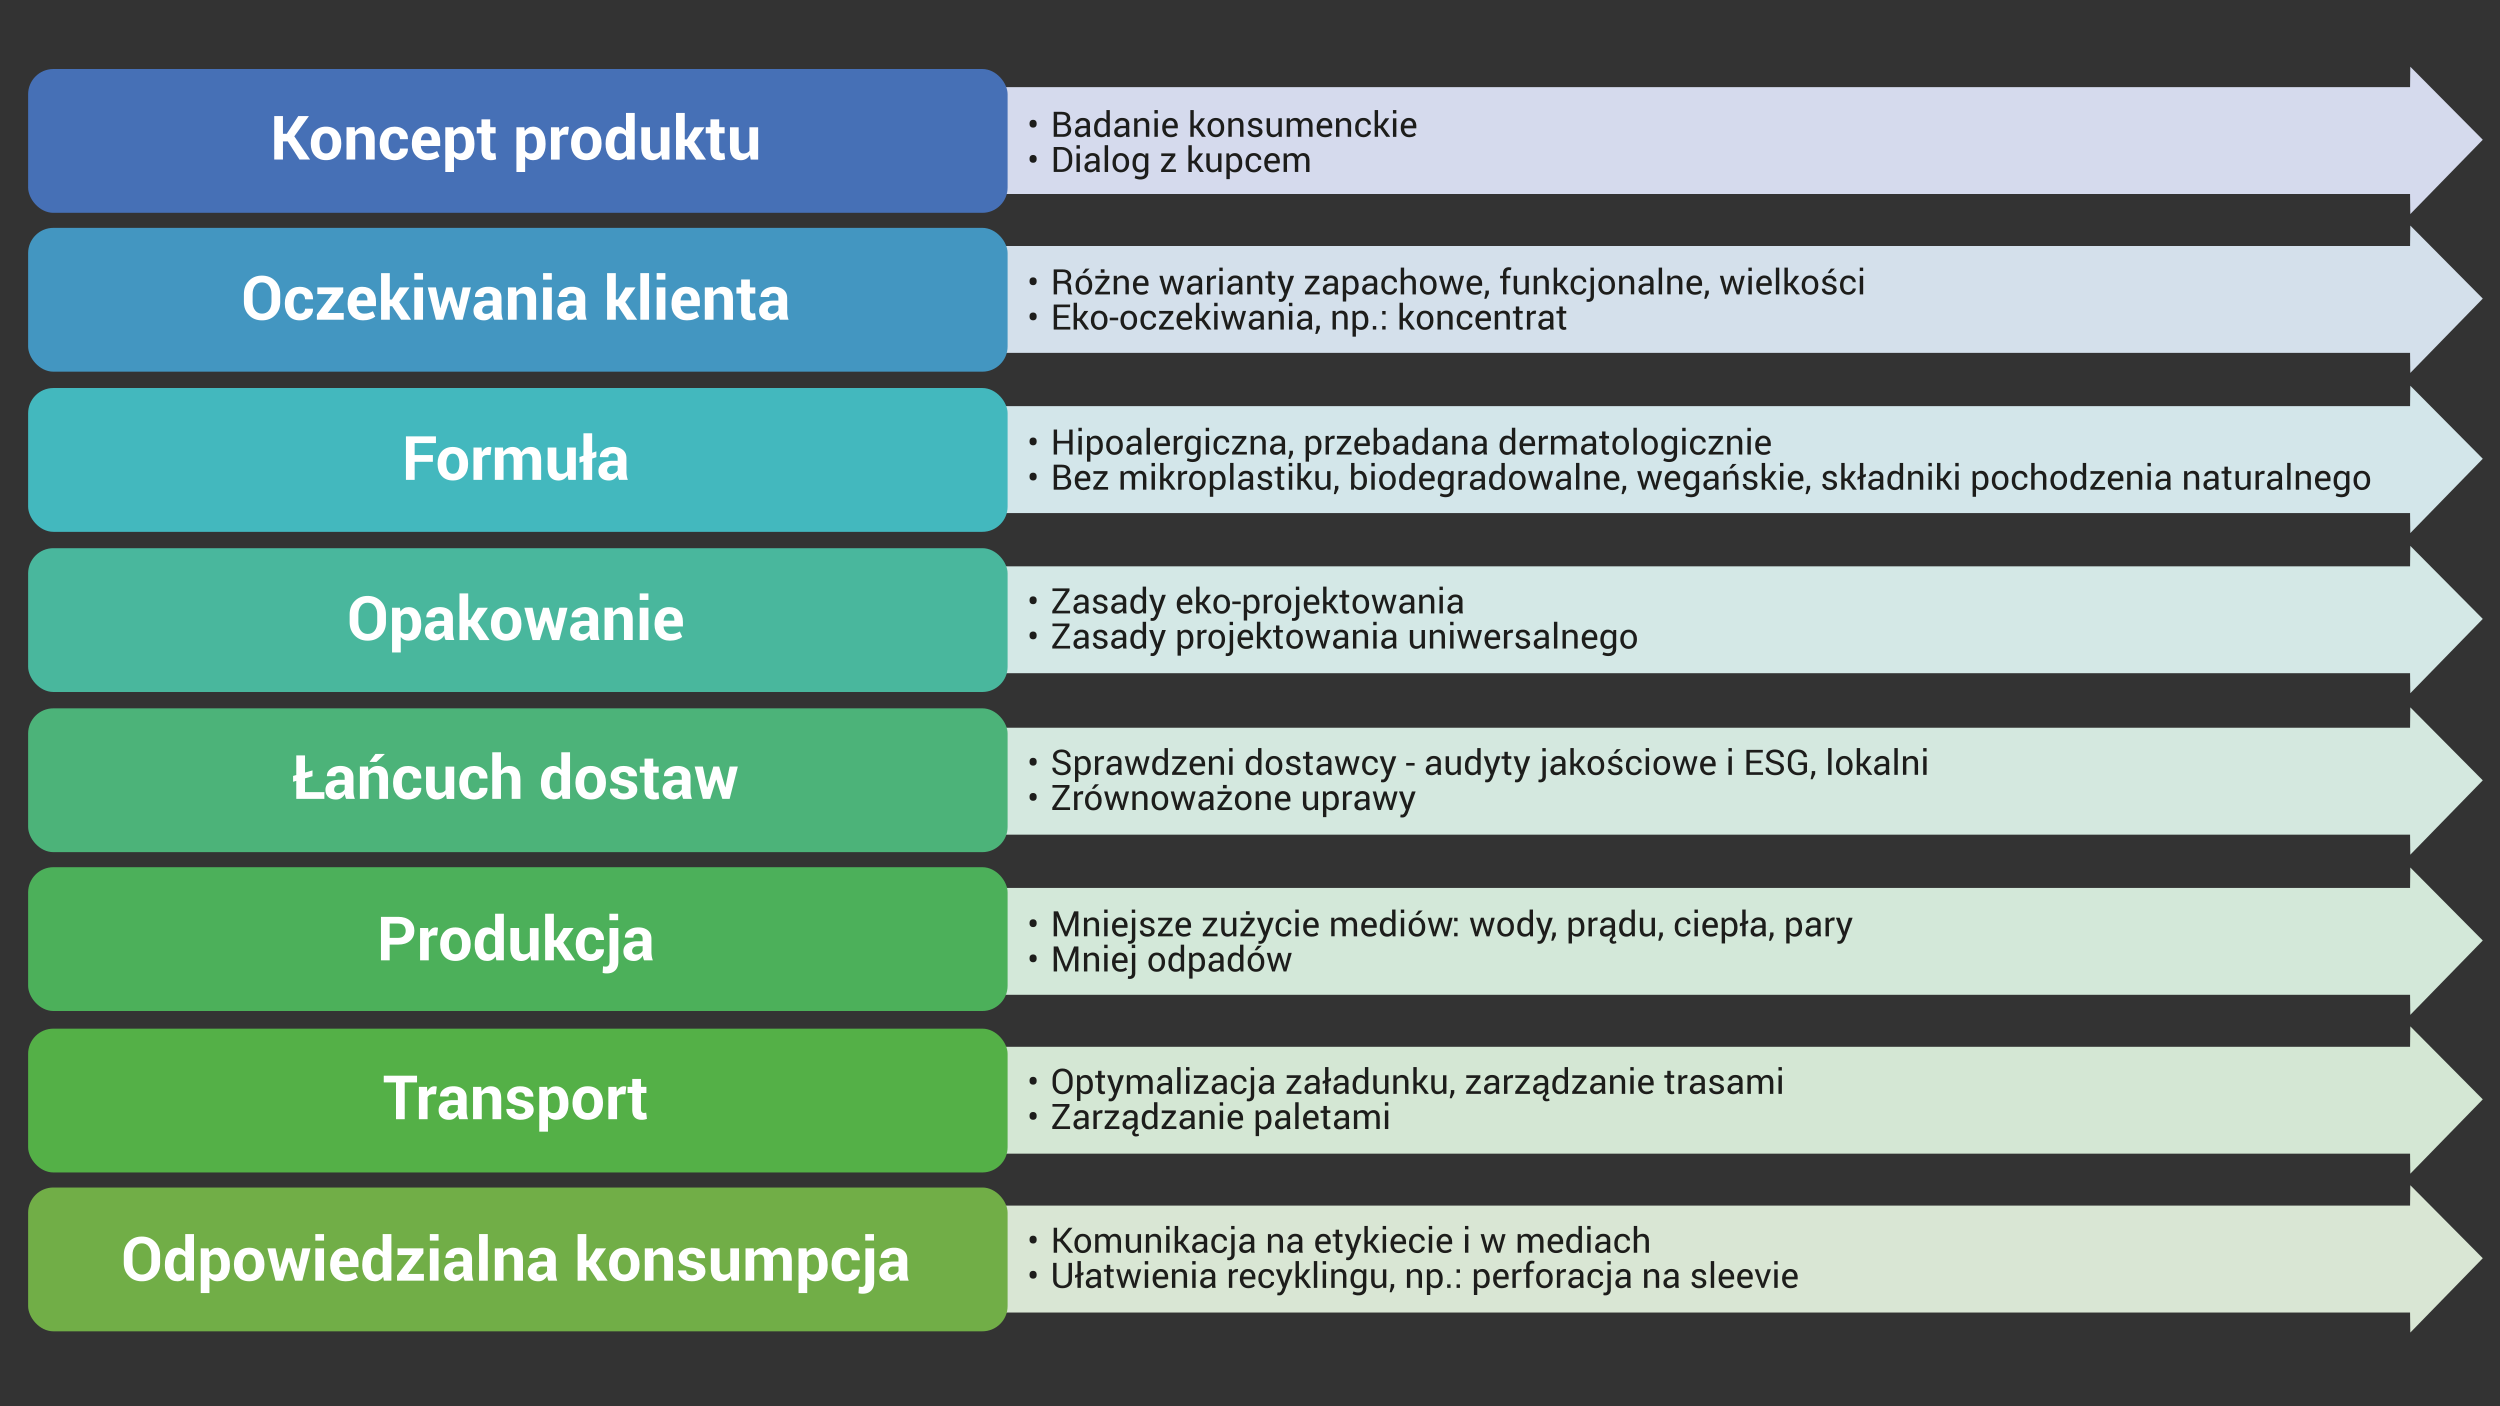 <?xml version="1.0" encoding="UTF-8"?> <svg xmlns="http://www.w3.org/2000/svg" xmlns:xlink="http://www.w3.org/1999/xlink" xmlns:v="https://vecta.io/nano" viewBox="0 0 1920 1080"><rect x="0" y="0" width="1920" height="1080" fill="#333333" stroke="none"/><path d="M1851.11,51.23l55.58,56v.18l-55.58,57-.18-15.4H739V66.93H1850.93l.18-15.69Z" fill="#d5daed"></path><path d="M1851.11,173.23l55.58,56v.18l-55.58,57-.18-15.4H739v-82.09H1850.93l.18-15.69Z" fill="#d4e0eb"></path><path d="M1851.11,296.23l55.58,56v.18l-55.58,57-.18-15.4H739v-82.09H1850.93l.18-15.69Z" fill="#d3e6ea"></path><path d="M1851.11,419.23l55.58,56v.18l-55.58,57-.18-15.4H739v-82.09H1850.93l.18-15.69Z" fill="#d4e8e6"></path><path d="M1851.11,543.23l55.58,56v.18l-55.58,57-.18-15.4H739v-82.09H1850.93l.18-15.69Z" fill="#d4e8df"></path><path d="M1851.11,666.23l55.58,56v.18l-55.58,57-.18-15.4H739v-82.09H1850.93l.18-15.69Z" fill="#d3e8d9"></path><path d="M1851.11,788.23l55.58,56v.18l-55.58,57-.18-15.4H739v-82.09H1850.93l.18-15.69Z" fill="#d4e7d4"></path><path d="M1851.11,910.23l55.58,56v.18l-55.58,57-.18-15.4H739v-82.09H1850.93l.18-15.69Z" fill="#d9e6d4"></path><rect x="21.6" y="53" width="752.24" height="110.45" rx="19.4" fill="#4670b6"></rect><rect x="21.6" y="175" width="752.24" height="110.45" rx="19.4" fill="#4396c1"></rect><rect x="21.6" y="298" width="752.24" height="110.45" rx="19.4" fill="#43b8be"></rect><rect x="21.6" y="421" width="752.24" height="110.45" rx="19.4" fill="#49b79d"></rect><rect x="21.6" y="544" width="752.24" height="110.45" rx="19.4" fill="#4cb379"></rect><rect x="21.6" y="666" width="752.24" height="110.45" rx="19.4" fill="#4cb05a"></rect><rect x="21.6" y="790" width="752.24" height="110.45" rx="19.4" fill="#54b047"></rect><rect x="21.6" y="912" width="752.24" height="110.45" rx="19.4" fill="#71ae47"></rect><g fill="#fff"><path d="M221.03 108.59h-3.72v13.95h-6.7V89.13h6.7v13.65h2.91l8.86-13.65h8.19l-11.25 15.56 12.14 17.85h-8.17l-8.97-13.95z"></path><use xlink:href="#B"></use><path d="M272.37 97.72l.3 3.56c.83-1.27 1.84-2.26 3.05-2.96s2.56-1.06 4.06-1.06c2.51 0 4.47.79 5.88 2.36 1.41 1.58 2.11 4.05 2.11 7.41v15.51h-6.72v-15.53c0-1.67-.34-2.86-1.01-3.55-.67-.7-1.69-1.05-3.05-1.05-.89 0-1.68.18-2.39.54a4.99 4.99 0 0 0-1.77 1.53v18.06h-6.7V97.71h6.24z"></path><use xlink:href="#C"></use><use xlink:href="#D"></use><use xlink:href="#E"></use><use xlink:href="#F"></use><use xlink:href="#E" x="54.64"></use><path d="M436.21 103.48l-2.46-.07c-.99 0-1.81.21-2.46.62s-1.13.99-1.47 1.74v16.78h-6.68V97.72h6.22l.3 3.67c.58-1.3 1.33-2.31 2.26-3.04a5.02 5.02 0 0 1 3.2-1.09c.34 0 .65.03.93.08s.57.12.86.2l-.71 5.94z"></path><use xlink:href="#B" x="199.89"></use><path d="M465.1 110.34c0-3.92.85-7.08 2.54-9.48s4.07-3.6 7.15-3.6c1.24 0 2.36.27 3.35.8.99.54 1.87 1.3 2.62 2.29V86.74h6.72v35.8h-5.76l-.55-3.03c-.78 1.15-1.7 2.02-2.77 2.62-1.06.6-2.28.9-3.66.9-3.04 0-5.41-1.12-7.1-3.35s-2.54-5.19-2.54-8.86v-.48zm6.68.49c0 2.19.37 3.91 1.1 5.16s1.93 1.88 3.58 1.88c.96 0 1.81-.2 2.52-.59.72-.39 1.31-.97 1.77-1.72v-10.64c-.46-.78-1.04-1.4-1.76-1.83-.71-.44-1.54-.66-2.49-.66-1.64 0-2.83.73-3.59 2.19s-1.14 3.37-1.14 5.73v.48z"></path><use xlink:href="#G"></use><path d="M527.73 112.15h-1.84v10.4h-6.7v-35.8h6.7v20.31h1.65l5.76-9.34h7.76l-7.94 11.25 9.16 13.59h-7.69l-6.86-10.4zm24.6-20.52v6.08h4.18v4.7h-4.18v12.65c0 .96.2 1.65.6 2.07.4.41.93.62 1.61.62.35 0 .65-.02.91-.06.25-.04.55-.1.88-.2l.57 4.84a14.03 14.03 0 0 1-1.97.52c-.64.12-1.34.17-2.09.17-2.31 0-4.09-.63-5.34-1.9s-1.87-3.28-1.87-6.04v-12.67H542v-4.7h3.63v-6.08h6.7z"></path><use xlink:href="#G" x="68.11"></use><use xlink:href="#H"></use><use xlink:href="#C" x="-72.88" y="123"></use><path d="M251.69,240.38h12.3v5.16h-20.63v-3.96l11.82-15.7h-11.45v-5.16h19.87v3.82l-11.91,15.85Z"></path><use xlink:href="#D" x="-49.32" y="123"></use><use xlink:href="#I"></use><use xlink:href="#J"></use><path d="M351.98,236.67h.14l3.24-15.95h6.29l-6.31,24.83h-5.6l-4.61-14.78h-.14l-4.61,14.78h-5.58l-6.31-24.83h6.29l3.28,15.9h.14l4.64-15.9h4.48l4.68,15.95Z"></path><use xlink:href="#K"></use><use xlink:href="#L"></use><use xlink:href="#J" x="98.91"></use><path d="M443.87 245.55a12.6 12.6 0 0 1-.63-1.79 12.43 12.43 0 0 1-.38-1.93 9.35 9.35 0 0 1-2.72 3.01c-1.12.8-2.47 1.19-4.03 1.19-2.6 0-4.61-.67-6.01-2.01-1.41-1.34-2.11-3.16-2.11-5.47 0-2.43.94-4.32 2.81-5.66s4.61-2.01 8.2-2.01h3.74v-1.97c0-1.19-.31-2.12-.94-2.78s-1.55-.99-2.78-.99c-1.09 0-1.92.26-2.51.79s-.88 1.26-.88 2.19l-6.47-.02-.02-.14c-.11-2.1.8-3.9 2.73-5.43 1.93-1.52 4.46-2.28 7.6-2.28 2.97 0 5.38.75 7.23 2.26s2.78 3.65 2.78 6.44v10.26c0 1.16.09 2.26.26 3.28.18 1.03.45 2.04.84 3.05h-6.7zm-6.13-4.48c1.18 0 2.23-.29 3.14-.87.92-.58 1.54-1.25 1.86-2.02v-3.51H439c-1.42 0-2.5.36-3.24 1.07-.73.71-1.1 1.57-1.1 2.58 0 .83.28 1.49.83 2s1.3.76 2.25.76z"></path><use xlink:href="#I" x="173.58"></use><path d="M498.47,245.55h-6.7v-35.8h6.7v35.8Z"></path><use xlink:href="#J" x="186.14"></use><use xlink:href="#D" x="199.43" y="123"></use><use xlink:href="#L" x="151.19"></use><use xlink:href="#F" x="199.43" y="123"></use><use xlink:href="#K" x="219.38"></use><path d="M332.46,354.66h-14v13.88h-6.7v-33.41h23.04v5.16h-16.34v9.2h14v5.16Z"></path><use xlink:href="#B" x="97.39" y="246"></use><path d="M376.69 349.48l-2.46-.07c-.99 0-1.81.21-2.46.62s-1.13.99-1.47 1.74v16.78h-6.68v-24.83h6.22l.3 3.67c.58-1.3 1.33-2.31 2.26-3.04a5.02 5.02 0 0 1 3.2-1.09c.34 0 .65.03.93.08s.57.12.86.2l-.71 5.94zm9.61-5.76l.28 3.28c.8-1.19 1.79-2.11 2.99-2.77s2.59-.98 4.17-.98 2.95.35 4.08 1.06c1.13.7 1.99 1.77 2.57 3.19.76-1.33 1.76-2.37 2.98-3.12s2.66-1.12 4.31-1.12c2.45 0 4.38.85 5.79 2.54s2.12 4.26 2.12 7.72v15.03h-6.7v-15.09c0-1.89-.31-3.2-.92-3.93-.61-.74-1.52-1.1-2.73-1.1-.95 0-1.77.21-2.47.63s-1.25 1.01-1.66 1.76l.02.75a6.63 6.63 0 0 1 .02.63v16.35h-6.68v-15.09c0-1.84-.31-3.14-.92-3.9s-1.53-1.14-2.75-1.14c-.9 0-1.69.17-2.38.52-.68.35-1.24.83-1.69 1.46v18.15h-6.68v-24.83h6.22z"></path><use xlink:href="#M"></use><path d="M454.78 347.73l3.24-1.08v4.48l-3.24 1.08v16.34h-6.7v-14.11l-3.03.99v-4.48l3.03-.99v-17.21h6.7v14.99z"></path><use xlink:href="#K" x="95.94" y="123"></use><use xlink:href="#H" x="81.21" y="246"></use><use xlink:href="#N"></use><use xlink:href="#K" x="-37.33" y="246"></use><path d="M361.42,481.15h-1.84v10.4h-6.7v-35.8h6.7v20.31h1.65l5.76-9.34h7.76l-7.94,11.25,9.16,13.59h-7.69l-6.86-10.4Z"></path><use xlink:href="#B" x="138.34" y="369"></use><path d="M426.18 482.67h.14l3.24-15.95h6.29l-6.31 24.83h-5.6l-4.61-14.78h-.14l-4.61 14.78H409l-6.31-24.83h6.29l3.28 15.9h.14l4.64-15.9h4.48l4.68 15.95z"></path><use xlink:href="#K" x="74.2" y="246"></use><use xlink:href="#L" x="74.2" y="246"></use><path d="M497.99,460.77h-6.7v-5.03h6.7v5.03Zm0,30.77h-6.7v-24.83h6.7v24.83Z"></path><use xlink:href="#D" x="186.4" y="369"></use><path d="M234.25 593.31l5.76-1.65v4.47l-5.76 1.65v10.6h14.87v5.16h-21.57V599.7l-2.46.71v-4.48l2.46-.71v-15.1h6.7v13.17z"></path><use xlink:href="#O"></use><path d="M282.63 588.72l.3 3.56c.83-1.27 1.84-2.26 3.05-2.96s2.56-1.06 4.06-1.06c2.51 0 4.47.79 5.88 2.36 1.41 1.58 2.11 4.05 2.11 7.41v15.51h-6.72v-15.53c0-1.67-.34-2.86-1.01-3.55-.67-.7-1.69-1.05-3.05-1.05-.89 0-1.68.18-2.39.54a4.99 4.99 0 0 0-1.77 1.53v18.06h-6.7v-24.83h6.24zm5.71-9.68h7.09l.05.14-6.36 5.97h-5.35l4.57-6.1z"></path><use xlink:href="#C" x="10.26" y="491"></use><use xlink:href="#M" x="-93.39" y="245"></use><use xlink:href="#C" x="61.12" y="491"></use><path d="M384.75 591.86c.78-1.13 1.74-2.02 2.87-2.65s2.39-.95 3.76-.95c2.59 0 4.62.86 6.09 2.58 1.48 1.72 2.21 4.38 2.21 7.97v14.73h-6.7v-14.81c0-1.93-.34-3.3-1.02-4.11s-1.69-1.21-3.04-1.21c-.92 0-1.73.17-2.43.5s-1.29.79-1.74 1.39v18.24h-6.7v-35.8h6.7v14.11z"></path><use xlink:href="#P"></use><use xlink:href="#Q"></use><use xlink:href="#R"></use><path d="M501.7 582.63v6.08h4.18v4.7h-4.18v12.65c0 .96.2 1.65.6 2.07.4.41.93.62 1.61.62.35 0 .65-.02.91-.06.25-.04.55-.1.88-.2l.57 4.84a14.03 14.03 0 0 1-1.97.52c-.64.12-1.34.17-2.09.17-2.31 0-4.09-.63-5.34-1.9s-1.87-3.28-1.87-6.04v-12.67h-3.63v-4.7H495v-6.08h6.7z"></path><use xlink:href="#O" x="258.89"></use><path d="M556.99 604.67h.14l3.24-15.95h6.29l-6.31 24.83h-5.6l-4.61-14.78H550l-4.61 14.78h-5.58l-6.31-24.83h6.29l3.28 15.9h.14l4.64-15.9h4.48l4.68 15.95zM299.27 725.43v12.12h-6.7v-33.41h13.31c3.84 0 6.86.98 9.06 2.94s3.3 4.54 3.3 7.73-1.1 5.77-3.3 7.71-5.23 2.92-9.06 2.92h-6.61zm0-5.16h6.61c1.87 0 3.28-.51 4.25-1.53s1.45-2.31 1.45-3.89-.48-2.93-1.43-3.98-2.38-1.57-4.26-1.57h-6.61v10.97z"></path><use xlink:href="#S"></use><use xlink:href="#Q" x="-103.89" y="124"></use><use xlink:href="#P" x="-50.83" y="124"></use><use xlink:href="#M" x="-28.61" y="369"></use><path d="M427.21,727.15h-1.84v10.4h-6.7v-35.8h6.7v20.31h1.65l5.76-9.34h7.76l-7.94,11.25,9.16,13.59h-7.69l-6.86-10.4Z"></path><use xlink:href="#C" x="150.55" y="615"></use><use xlink:href="#T"></use><use xlink:href="#O" x="228.85" y="124"></use><path d="M320.29 831.3h-9.46v28.25h-6.7V831.3h-9.41v-5.16h25.57v5.16z"></path><use xlink:href="#S" x="-0.92" y="122"></use><use xlink:href="#O" x="86.91" y="246"></use><use xlink:href="#L" x="-26.8" y="614"></use><use xlink:href="#R" x="-79.56" y="246"></use><use xlink:href="#N" x="113.07" y="368"></use><use xlink:href="#Q" x="-2.27" y="246"></use><use xlink:href="#S" x="144.6" y="122"></use><use xlink:href="#F" x="115.8" y="737"></use><use xlink:href="#H" x="-92.25" y="738"></use><use xlink:href="#P" x="-288.8" y="370"></use><use xlink:href="#N" x="-146.93" y="492"></use><use xlink:href="#Q" x="-262.27" y="370"></use><path d="M228.83 974.67h.14l3.24-15.95h6.29l-6.31 24.83h-5.6l-4.61-14.78h-.14l-4.61 14.78h-5.58l-6.31-24.83h6.29l3.28 15.9h.14l4.64-15.9h4.48l4.68 15.95zm20.03-21.9h-6.7v-5.03h6.7v5.03zm0 30.78h-6.7v-24.83h6.7v24.83z"></path><use xlink:href="#D" x="-62.73" y="861"></use><use xlink:href="#P" x="-137.2" y="370"></use><path d="M313.26 978.38h12.3v5.16h-20.63v-3.96l11.82-15.7H305.3v-5.16h19.87v3.82l-11.91 15.85zm23.56-25.61h-6.7v-5.03h6.7v5.03zm0 30.78h-6.7v-24.83h6.7v24.83z"></path><use xlink:href="#O" x="91.08" y="370"></use><path d="M374.62,983.55h-6.7v-35.8h6.7v35.8Z"></path><use xlink:href="#L" x="-10.08" y="738"></use><use xlink:href="#O" x="155.4" y="370"></use><path d="M452.14 973.15h-1.84v10.4h-6.7v-35.8h6.7v20.31h1.65l5.76-9.34h7.76l-7.94 11.25 9.16 13.59H459l-6.86-10.4z"></path><use xlink:href="#Q" x="25.81" y="370"></use><use xlink:href="#L" x="105.1" y="738"></use><use xlink:href="#R" x="52.34" y="370"></use><use xlink:href="#M" x="125.33" y="615"></use><path d="M578.82 958.72l.28 3.28c.8-1.19 1.79-2.11 2.99-2.76s2.59-.98 4.17-.98 2.95.35 4.08 1.06c1.13.7 1.99 1.77 2.57 3.19.76-1.33 1.76-2.37 2.98-3.12s2.66-1.12 4.31-1.12c2.45 0 4.38.85 5.79 2.54s2.12 4.26 2.12 7.72v15.03h-6.7v-15.09c0-1.89-.31-3.2-.92-3.93-.61-.74-1.52-1.1-2.73-1.1-.95 0-1.77.21-2.47.63s-1.25 1.01-1.66 1.76l.02.75a6.63 6.63 0 0 1 .02.63v16.35h-6.68v-15.09c0-1.84-.31-3.14-.92-3.9s-1.53-1.14-2.75-1.14c-.9 0-1.69.17-2.38.52-.68.35-1.24.83-1.69 1.46v18.15h-6.68v-24.83h6.22z"></path><use xlink:href="#N" x="312.17" y="492"></use><use xlink:href="#C" x="347.03" y="861"></use><use xlink:href="#T" x="196.48" y="246"></use><use xlink:href="#O" x="425.33" y="370"></use></g><g fill="#1d1d1b"><use xlink:href="#U"></use><use xlink:href="#V"></use><use xlink:href="#W"></use><use xlink:href="#X"></use><use xlink:href="#W" x="30.19"></use><path d="M873.37 90.82l.18 2.12c.47-.76 1.07-1.34 1.79-1.76s1.53-.63 2.45-.63c1.54 0 2.73.45 3.57 1.35s1.27 2.29 1.27 4.17v9h-2.6v-8.95c0-1.26-.25-2.15-.75-2.68s-1.25-.79-2.27-.79c-.75 0-1.41.18-1.98.54a3.86 3.86 0 0 0-1.38 1.48v10.4h-2.6V90.81h2.32zm15.84-3.65h-2.6v-2.65h2.6v2.65zm0 17.92h-2.6V90.83h2.6v14.26z"></path><use xlink:href="#Y"></use><use xlink:href="#Z"></use><use xlink:href="#a"></use><use xlink:href="#b"></use><use xlink:href="#c"></use><path d="M981.9 102.97c-.45.76-1.02 1.35-1.73 1.77s-1.52.62-2.44.62c-1.56 0-2.77-.5-3.64-1.49s-1.31-2.54-1.31-4.64v-8.41h2.6v8.44c0 1.52.22 2.57.67 3.14s1.15.86 2.1.86 1.69-.19 2.29-.56 1.06-.9 1.36-1.59V90.83h2.6v14.26h-2.33l-.17-2.11zm8.61-12.15l.19 1.87a4.88 4.88 0 0 1 1.77-1.58c.72-.37 1.55-.56 2.5-.56s1.76.22 2.45.66c.68.44 1.19 1.1 1.54 1.98a5.23 5.23 0 0 1 1.78-1.92c.74-.47 1.6-.71 2.58-.71 1.45 0 2.6.5 3.44 1.5s1.27 2.5 1.27 4.5v8.53h-2.6v-8.56c0-1.41-.24-2.4-.73-2.99s-1.2-.88-2.16-.88c-.89 0-1.61.31-2.16.92-.55.62-.87 1.39-.97 2.33v9.16h-2.61v-8.56c0-1.34-.25-2.31-.75-2.93s-1.21-.93-2.14-.93c-.79 0-1.44.16-1.95.49s-.9.78-1.17 1.37v10.56h-2.6V90.81h2.32z"></path><use xlink:href="#d"></use><use xlink:href="#b" x="82.68"></use><use xlink:href="#e"></use><use xlink:href="#Z" x="141.55"></use><path d="M1072.39 87.17h-2.6v-2.65h2.6v2.65zm0 17.92h-2.6V90.83h2.6v14.26z"></path><use xlink:href="#d" x="64.59"></use><use xlink:href="#U" y="27"></use><path d="M809.25 132.08v-19.2h5.89c2.51 0 4.53.77 6.05 2.31s2.28 3.54 2.28 5.98v2.62c0 2.45-.76 4.45-2.28 5.98s-3.54 2.3-6.05 2.3h-5.89zm2.6-17.15v15.11h3.3c1.78 0 3.17-.58 4.2-1.75s1.54-2.67 1.54-4.49v-2.65c0-1.81-.51-3.3-1.54-4.47s-2.42-1.75-4.2-1.75h-3.3zm17.5-.76h-2.6v-2.65h2.6v2.65zm0 17.92h-2.6v-14.26h2.6v14.26z"></path><use xlink:href="#W" x="7.33" y="27"></use><path d="M851,132.08h-2.6v-20.57h2.6v20.57Z"></path><use xlink:href="#a" x="-73.03" y="27"></use><use xlink:href="#f"></use><path d="M894.85 130.04h8.24v2.04h-11.34v-1.83l7.71-10.39h-7.62v-2.04h10.8v1.75l-7.79 10.47zm22.13-4.56h-1.69v6.6h-2.6v-20.57h2.6v11.92h1.66l3.9-5.62h3.11l-4.88 6.48 5.58 7.79h-3.06l-4.63-6.6z"></path><use xlink:href="#g"></use><use xlink:href="#h"></use><use xlink:href="#e" x="-84.19" y="27"></use><use xlink:href="#d" x="-40.24" y="27"></use><use xlink:href="#i"></use><use xlink:href="#U" y="121"></use><path d="M811.84 217.77v8.32h-2.6v-19.18h6.95c2.1 0 3.7.47 4.81 1.4s1.66 2.29 1.66 4.06c0 .98-.26 1.84-.77 2.57s-1.26 1.31-2.25 1.74c1.05.34 1.81.9 2.27 1.67s.69 1.72.69 2.85v1.81c0 .6.07 1.13.2 1.61s.36.86.69 1.16v.32h-2.68c-.34-.3-.56-.74-.66-1.32s-.15-1.18-.15-1.79v-1.75c0-1.04-.3-1.87-.91-2.5s-1.42-.95-2.44-.95h-4.83zm0-2.04h4.09c1.47 0 2.52-.28 3.17-.84s.97-1.41.97-2.55c0-1.08-.31-1.91-.94-2.51-.63-.59-1.61-.89-2.93-.89h-4.35v6.78z"></path><use xlink:href="#j"></use><path d="M844.24,224.04h8.24v2.04h-11.34v-1.83l7.71-10.39h-7.62v-2.04h10.8v1.75l-7.79,10.47Zm4.01-14.58h-2.87v-2.65h2.87v2.65Z"></path><use xlink:href="#k"></use><use xlink:href="#Y" x="-22.49" y="121"></use><use xlink:href="#l"></use><use xlink:href="#W" x="86.12" y="121"></use><use xlink:href="#m"></use><use xlink:href="#n"></use><use xlink:href="#W" x="117.02" y="121"></use><use xlink:href="#o"></use><use xlink:href="#p"></use><use xlink:href="#q"></use><path d="M1005.3,224.04h8.24v2.04h-11.34v-1.83l7.71-10.39h-7.62v-2.04h10.8v1.75l-7.79,10.47Z"></path><use xlink:href="#W" x="190.41" y="121"></use><use xlink:href="#h" x="89.4" y="94"></use><use xlink:href="#W" x="220.6" y="121"></use><use xlink:href="#e" x="20.05" y="121"></use><use xlink:href="#r"></use><use xlink:href="#a" x="163.11" y="121"></use><use xlink:href="#s"></use><use xlink:href="#d" x="115.13" y="121"></use><path d="M1143.46 225.45l-1.98 4.03h-1.54l.92-4.17v-2.15h2.6v2.28zm10.85.63v-12.34h-2.23v-1.92h2.23v-1.81c0-1.52.4-2.7 1.19-3.53.8-.83 1.91-1.25 3.33-1.25a5.46 5.46 0 0 1 .9.07l1.01.2-.32 1.98c-.16-.04-.35-.07-.57-.09a5.33 5.33 0 0 0-.71-.04c-.76 0-1.32.23-1.69.68s-.55 1.11-.55 1.97v1.81h2.97v1.92h-2.97v12.34h-2.6z"></path><use xlink:href="#g" x="236.03" y="94"></use><use xlink:href="#o" x="220.02"></use><use xlink:href="#t"></use><use xlink:href="#e" x="165.41" y="121"></use><use xlink:href="#u"></use><use xlink:href="#a" x="300.12" y="121"></use><use xlink:href="#o" x="285.61"></use><use xlink:href="#W" x="432.82" y="121"></use><path d="M1276.49,226.08h-2.6v-20.57h2.6v20.57Z"></path><use xlink:href="#o" x="322.6"></use><use xlink:href="#d" x="284.04" y="121"></use><path d="M1312.37,225.45l-1.98,4.03h-1.54l.92-4.17v-2.15h2.6v2.28Z"></path><use xlink:href="#s" x="215.65"></use><use xlink:href="#n" x="406.34"></use><use xlink:href="#d" x="337.59" y="121"></use><path d="M1366.46,226.08h-2.6v-20.57h2.6v20.57Z"></path><use xlink:href="#t" x="177.22"></use><use xlink:href="#a" x="456.28" y="121"></use><path d="M1407.94 222.29a1.78 1.78 0 0 0-.65-1.41c-.44-.37-1.26-.69-2.47-.96-1.73-.38-3.03-.89-3.91-1.53-.88-.65-1.31-1.52-1.31-2.64s.49-2.15 1.48-2.96c.98-.82 2.27-1.22 3.85-1.22 1.66 0 2.98.43 3.96 1.28s1.45 1.89 1.4 3.11l-.03.08h-2.48c0-.62-.26-1.18-.78-1.68s-1.22-.74-2.08-.74c-.92 0-1.61.2-2.06.61a1.88 1.88 0 0 0-.67 1.46c0 .57.2 1.01.59 1.33.39.33 1.2.62 2.41.87 1.8.39 3.14.91 4.02 1.58a3.16 3.16 0 0 1 1.32 2.67c0 1.27-.51 2.29-1.54 3.07-1.02.78-2.36 1.17-4.01 1.17-1.82 0-3.25-.46-4.3-1.38s-1.54-2-1.49-3.23l.03-.08h2.48c.04.92.39 1.59 1.03 2.01s1.39.64 2.25.64c.92 0 1.65-.19 2.17-.56s.78-.86.78-1.47zm-1.87-15.98h3.03l.03.08-3.56 3.43h-1.94l2.44-3.51z"></path><use xlink:href="#e" x="372.36" y="121"></use><use xlink:href="#n" x="491.87"></use><use xlink:href="#U" y="148"></use><path d="M820.64,244.19h-8.79v6.86h10.14v2.04h-12.74v-19.2h12.59v2.04h-9.99v6.21h8.79v2.04Z"></path><use xlink:href="#v"></use><use xlink:href="#a" x="-89.64" y="148"></use><path d="M858.76,245.99h-6.46v-2.03h6.46v2.03Z"></path><use xlink:href="#a" x="-66.9" y="148"></use><path d="M882.27 251.32c.86 0 1.62-.27 2.27-.8s.98-1.18.98-1.96h2.33l.03.08c.04 1.23-.5 2.32-1.64 3.28s-2.46 1.44-3.98 1.44c-2.07 0-3.66-.68-4.76-2.03s-1.65-3.05-1.65-5.1v-.55c0-2.03.55-3.72 1.65-5.08s2.69-2.04 4.75-2.04c1.67 0 3.03.49 4.09 1.48s1.57 2.19 1.54 3.63l-.03.08h-2.35c0-.87-.31-1.61-.92-2.22s-1.39-.92-2.33-.92c-1.36 0-2.34.49-2.92 1.47s-.88 2.18-.88 3.6v.55c0 1.46.29 2.67.87 3.64s1.56 1.46 2.93 1.46zm10.98-.28h8.24v2.04h-11.34v-1.83l7.71-10.39h-7.62v-2.04h10.8v1.75l-7.79 10.47z"></path><use xlink:href="#Y" x="10.97" y="148"></use><use xlink:href="#v" x="93.9"></use><path d="M935.1,235.17h-2.6v-2.65h2.6v2.65Zm0,17.92h-2.6v-14.26h2.6v14.26Z"></path><use xlink:href="#s" x="-167.4" y="27"></use><path d="M968.29 253.08l-.2-1.14c-.05-.33-.08-.66-.09-1-.48.69-1.11 1.26-1.89 1.72s-1.62.69-2.51.69c-1.49 0-2.62-.38-3.39-1.14-.78-.76-1.17-1.81-1.17-3.14s.55-2.43 1.65-3.2 2.6-1.15 4.49-1.15H968v-1.41c0-.83-.25-1.5-.76-1.98-.51-.49-1.23-.73-2.16-.73-.83 0-1.51.21-2.04.64-.52.43-.78.94-.78 1.54h-2.48l-.03-.08c-.05-1.04.44-1.99 1.47-2.85s2.37-1.29 4-1.29 2.92.41 3.9 1.23 1.48 2.01 1.48 3.55v6.87c0 .51.03 1 .08 1.48a7.41 7.41 0 0 0 .29 1.4h-2.68zm-4.31-1.91c.94 0 1.79-.24 2.54-.72s1.25-1.03 1.48-1.66v-2.31h-2.91c-1.05 0-1.88.26-2.51.79s-.94 1.14-.94 1.85c0 .63.2 1.13.59 1.5s.98.55 1.75.55z"></path><use xlink:href="#o" x="16.49" y="27"></use><path d="M992.53,235.17h-2.6v-2.65h2.6v2.65Zm0,17.92h-2.6v-14.26h2.6v14.26Z"></path><use xlink:href="#W" x="170.51" y="148"></use><path d="M1013.63,252.45l-1.98,4.03h-1.54l.92-4.17v-2.15h2.6v2.28Z"></path><use xlink:href="#o" x="65.52" y="27"></use><use xlink:href="#h" x="96.87" y="121"></use><path d="M1056.93 253.08h-2.6v-2.69h2.6v2.69zm7.22-11.54h-2.6v-2.69h2.6v2.69zm0 11.55h-2.6v-2.69h2.6v2.69z"></path><use xlink:href="#v" x="250.3"></use><use xlink:href="#a" x="160.66" y="148"></use><use xlink:href="#o" x="146.15" y="27"></use><use xlink:href="#e" x="77.97" y="148"></use><use xlink:href="#d" x="121.92" y="148"></use><use xlink:href="#o" x="190.11" y="27"></use><use xlink:href="#p" x="190.11" y="27"></use><use xlink:href="#m" x="245.69" y="27"></use><use xlink:href="#W" x="355.91" y="148"></use><use xlink:href="#p" x="223.54" y="27"></use><use xlink:href="#U" y="244"></use><path d="M823.76,349.08h-2.6v-8.48h-9.32v8.48h-2.6v-19.2h2.6v8.67h9.32v-8.67h2.6v19.2Z"></path><use xlink:href="#w"></use><use xlink:href="#x"></use><use xlink:href="#a" x="-77.86" y="244"></use><use xlink:href="#W" x="39.5" y="244"></use><path d="M883.17,349.08h-2.6v-20.57h2.6v20.57Z"></path><use xlink:href="#Y" x="-6.04" y="244"></use><use xlink:href="#y"></use><use xlink:href="#f" x="40.11" y="217"></use><path d="M928.6 331.17H926v-2.65h2.6v2.65zm0 17.92H926v-14.26h2.6v14.26z"></path><use xlink:href="#e" x="-108.82" y="244"></use><use xlink:href="#z"></use><use xlink:href="#o" x="2.62" y="123"></use><use xlink:href="#W" x="149.84" y="244"></use><path d="M992.96,348.45l-1.98,4.03h-1.54l.92-4.17v-2.15h2.6v2.28Z"></path><use xlink:href="#h" x="60.85" y="217"></use><use xlink:href="#m" x="91.09" y="123"></use><use xlink:href="#z" x="80.4"></use><use xlink:href="#d" x="28.91" y="244"></use><use xlink:href="#AA"></use><use xlink:href="#W" x="244.31" y="244"></use><use xlink:href="#X" x="244.3" y="244"></use><use xlink:href="#W" x="274.5" y="244"></use><use xlink:href="#o" x="157.48" y="123"></use><use xlink:href="#W" x="304.69" y="244"></use><use xlink:href="#X" x="311.39" y="244"></use><use xlink:href="#d" x="155.81" y="244"></use><use xlink:href="#m" x="254.9" y="123"></use><use xlink:href="#i" x="205.31" y="217"></use><use xlink:href="#W" x="388.72" y="244"></use><use xlink:href="#p" x="256.36" y="123"></use><use xlink:href="#a" x="310.89" y="244"></use><path d="M1257.07,349.08h-2.6v-20.57h2.6v20.57Z"></path><use xlink:href="#a" x="333.04" y="244"></use><use xlink:href="#AB"></use><use xlink:href="#w" x="463.73"></use><use xlink:href="#e" x="257.15" y="244"></use><use xlink:href="#z" x="365.96"></use><use xlink:href="#o" x="368.59" y="123"></use><use xlink:href="#w" x="513.79"></use><use xlink:href="#d" x="336.82" y="244"></use><use xlink:href="#U" y="271"></use><use xlink:href="#V" y="271"></use><use xlink:href="#Y" x="-67.18" y="271"></use><path d="M842.75,374.04h8.24v2.04h-11.34v-1.83l7.71-10.39h-7.62v-2.04h10.8v1.75l-7.79,10.47Z"></path><use xlink:href="#AC"></use><use xlink:href="#AD"></use><use xlink:href="#AE"></use><use xlink:href="#y" x="3.39" y="27"></use><use xlink:href="#a" x="-14.21" y="271"></use><use xlink:href="#h" x="-12.71" y="244"></use><path d="M947.32,376.08h-2.6v-20.57h2.6v20.57Z"></path><use xlink:href="#W" x="125.3" y="271"></use><use xlink:href="#c" x="7.44" y="271"></use><use xlink:href="#p" x="7.06" y="150"></use><use xlink:href="#AD" x="105.43"></use><use xlink:href="#AE" x="105.43"></use><use xlink:href="#g" x="83.73" y="244"></use><use xlink:href="#AF"></use><use xlink:href="#AA" x="-17.34" y="27"></use><use xlink:href="#AD" x="168.8"></use><use xlink:href="#a" x="131.76" y="271"></use><use xlink:href="#X" x="234.27" y="271"></use><use xlink:href="#d" x="78.69" y="271"></use><use xlink:href="#AB" x="-171.65" y="27"></use><use xlink:href="#m" x="193.12" y="150"></use><use xlink:href="#W" x="303.34" y="271"></use><use xlink:href="#X" x="303.34" y="271"></use><use xlink:href="#a" x="231.52" y="271"></use><use xlink:href="#s" x="68.4" y="150"></use><use xlink:href="#W" x="369.32" y="271"></use><path d="M1212.98,376.08h-2.6v-20.57h2.6v20.57Z"></path><use xlink:href="#o" x="259.09" y="150"></use><use xlink:href="#d" x="220.53" y="271"></use><use xlink:href="#AF" x="221"></use><use xlink:href="#s" x="152.15" y="150"></use><use xlink:href="#d" x="267.28" y="271"></use><use xlink:href="#AB" x="16.94" y="27"></use><use xlink:href="#W" x="482.68" y="271"></use><path d="M1325.86 361.82l.19 2.12c.47-.76 1.07-1.34 1.79-1.76s1.53-.63 2.45-.63c1.54 0 2.73.45 3.57 1.35s1.27 2.29 1.27 4.17v9h-2.6v-8.95c0-1.26-.25-2.15-.75-2.68s-1.25-.79-2.27-.79c-.75 0-1.41.18-1.98.54a3.86 3.86 0 0 0-1.38 1.48v10.4h-2.6v-14.26h2.32zm4.67-5.51h3.03l.03.08-3.56 3.43h-1.94l2.44-3.51z"></path><use xlink:href="#c" x="380.17" y="271"></use><use xlink:href="#AE" x="462.02"></use><use xlink:href="#AD" x="482.66"></use><use xlink:href="#d" x="361.86" y="271"></use><use xlink:href="#AF" x="362.32"></use><use xlink:href="#c" x="441.25" y="271"></use><path d="M1418.38 369.48h-1.69v6.6h-2.6v-20.57h2.6v11.92h1.66l3.9-5.62h3.11l-4.88 6.48 5.58 7.79H1423l-4.63-6.6z"></path><use xlink:href="#AG"></use><use xlink:href="#W" x="609.27" y="271"></use><use xlink:href="#X" x="609.26" y="271"></use><use xlink:href="#o" x="507.59" y="150"></use><use xlink:href="#AD" x="596.64"></use><use xlink:href="#AE" x="596.64"></use><use xlink:href="#AD" x="617.28"></use><use xlink:href="#h" x="573.1" y="244"></use><use xlink:href="#a" x="602.3" y="271"></use><use xlink:href="#e" x="504.26" y="271"></use><use xlink:href="#r" x="484.21" y="150"></use><use xlink:href="#a" x="647.32" y="271"></use><use xlink:href="#X" x="749.83" y="271"></use><path d="M1608.49,374.04h8.24v2.04h-11.34v-1.83l7.71-10.39h-7.62v-2.04h10.8v1.75l-7.79,10.47Z"></path><use xlink:href="#d" x="607.61" y="271"></use><use xlink:href="#o" x="675.8" y="150"></use><use xlink:href="#AD" x="764.85"></use><use xlink:href="#W" x="829.82" y="271"></use><use xlink:href="#o" x="719.51" y="150"></use><use xlink:href="#W" x="866.72" y="271"></use><use xlink:href="#p" x="734.35" y="150"></use><use xlink:href="#g" x="790.39" y="244"></use><use xlink:href="#m" x="805.28" y="150"></use><use xlink:href="#W" x="915.5" y="271"></use><path d="M1759.16,376.08h-2.6v-20.57h2.6v20.57Z"></path><use xlink:href="#o" x="805.28" y="150"></use><use xlink:href="#d" x="766.71" y="271"></use><use xlink:href="#AB" x="516.37" y="27"></use><use xlink:href="#a" x="880.1" y="271"></use><use xlink:href="#U" y="366"></use><use xlink:href="#AH"></use><use xlink:href="#W" x="-1.1" y="366"></use><use xlink:href="#AI"></use><use xlink:href="#W" x="27.86" y="366"></use><use xlink:href="#X" x="27.85" y="366"></use><use xlink:href="#q" x="-98.49" y="245"></use><use xlink:href="#Y" x="11.15" y="366"></use><use xlink:href="#AJ"></use><use xlink:href="#a" x="4.45" y="366"></use><path d="M952.86,463.99h-6.46v-2.03h6.46v2.03Z"></path><use xlink:href="#h" x="13.34" y="339"></use><use xlink:href="#m" x="43.58" y="245"></use><use xlink:href="#a" x="51.53" y="366"></use><use xlink:href="#u" x="-226.26" y="245"></use><use xlink:href="#d" x="-9.91" y="366"></use><use xlink:href="#AJ" x="97.53"></use><use xlink:href="#p" x="56.78" y="245"></use><use xlink:href="#a" x="111.31" y="366"></use><use xlink:href="#s" x="-51.8" y="245"></use><use xlink:href="#W" x="249.11" y="366"></use><use xlink:href="#o" x="132.09" y="245"></use><path d="M1108.12,453.17h-2.6v-2.65h2.6v2.65Zm0,17.92h-2.6v-14.26h2.6v14.26Z"></path><use xlink:href="#W" x="286.1" y="366"></use><use xlink:href="#U" y="393"></use><use xlink:href="#AH" y="27"></use><use xlink:href="#W" x="-1.1" y="393"></use><use xlink:href="#AI" y="27"></use><use xlink:href="#W" x="27.86" y="393"></use><use xlink:href="#X" x="27.85" y="393"></use><use xlink:href="#q" x="-98.49" y="272"></use><use xlink:href="#x" x="69.53" y="149"></use><use xlink:href="#y" x="18.26" y="149"></use><use xlink:href="#a" x="0.66" y="393"></use><use xlink:href="#u" x="-277.12" y="272"></use><use xlink:href="#d" x="-60.77" y="393"></use><path d="M969.6,491.48h-1.69v6.6h-2.6v-20.57h2.6v11.92h1.66l3.9-5.62h3.11l-4.88,6.48,5.58,7.79h-3.06l-4.63-6.6Z"></path><use xlink:href="#p" x="5.92" y="272"></use><use xlink:href="#a" x="60.45" y="393"></use><use xlink:href="#s" x="-102.67" y="272"></use><use xlink:href="#W" x="198.25" y="393"></use><use xlink:href="#o" x="81.22" y="272"></use><path d="M1057.26,480.17h-2.6v-2.65h2.6v2.65Zm0,17.92h-2.6v-14.26h2.6v14.26Z"></path><use xlink:href="#W" x="235.24" y="393"></use><use xlink:href="#g" x="156.28" y="366"></use><use xlink:href="#o" x="140.27" y="272"></use><path d="M1116.31,480.17h-2.6v-2.65h2.6v2.65Zm0,17.92h-2.6v-14.26h2.6v14.26Z"></path><use xlink:href="#s" x="13.81" y="272"></use><use xlink:href="#d" x="128.94" y="393"></use><use xlink:href="#m" x="228.03" y="272"></use><use xlink:href="#c" x="205.55" y="393"></use><use xlink:href="#W" x="352.37" y="393"></use><path d="M1196.04,498.08h-2.6v-20.57h2.6v20.57Z"></path><use xlink:href="#o" x="242.15" y="272"></use><use xlink:href="#d" x="203.59" y="393"></use><use xlink:href="#AB" x="-46.75" y="149"></use><use xlink:href="#a" x="316.98" y="393"></use><use xlink:href="#U" y="490"></use><path d="M819.7 590.25a2.84 2.84 0 0 0-.99-2.2c-.66-.59-1.83-1.08-3.51-1.49-2.03-.48-3.61-1.2-4.75-2.14s-1.71-2.13-1.71-3.55.61-2.75 1.84-3.75 2.81-1.51 4.77-1.51c2.1 0 3.77.58 5.02 1.73s1.84 2.49 1.8 4.01l-.03.08h-2.48c0-1.12-.37-2.04-1.11-2.73-.74-.7-1.81-1.04-3.2-1.04-1.29 0-2.28.29-2.97.88s-1.03 1.35-1.03 2.29c0 .83.37 1.53 1.12 2.09s1.96 1.05 3.64 1.47c2.02.5 3.56 1.24 4.61 2.21s1.58 2.18 1.58 3.62c0 1.55-.63 2.79-1.9 3.73s-2.92 1.41-4.96 1.41c-1.92 0-3.61-.52-5.08-1.56s-2.19-2.43-2.14-4.17l.03-.08h2.48c0 1.23.45 2.17 1.36 2.81s2.03.96 3.36.96 2.35-.28 3.11-.83a2.63 2.63 0 0 0 1.15-2.24z"></path><use xlink:href="#AK"></use><use xlink:href="#y" x="-60.5" y="246"></use><use xlink:href="#W" x="24.18" y="490"></use><use xlink:href="#l" x="-26.66" y="369"></use><use xlink:href="#AL"></use><path d="M903.27,593.04h8.24v2.04h-11.34v-1.83l7.71-10.39h-7.62v-2.04h10.8v1.75l-7.79,10.47Z"></path><use xlink:href="#AM"></use><path d="M930.79 580.82l.19 2.12c.47-.76 1.07-1.34 1.79-1.76.71-.42 1.53-.63 2.45-.63 1.54 0 2.73.45 3.57 1.35s1.27 2.29 1.27 4.17v9h-2.6v-8.95c0-1.26-.25-2.15-.74-2.68s-1.26-.79-2.28-.79c-.75 0-1.41.18-1.98.54a3.86 3.86 0 0 0-1.38 1.48v10.4h-2.6v-14.26h2.32z"></path><use xlink:href="#AN"></use><use xlink:href="#AL" x="71.85"></use><use xlink:href="#a" x="44.64" y="490"></use><use xlink:href="#AO"></use><use xlink:href="#p" x="28.91" y="369"></use><use xlink:href="#W" x="185.46" y="490"></use><use xlink:href="#s" x="-80.17" y="369"></use><use xlink:href="#AP"></use><use xlink:href="#AQ"></use><path d="M1086.41,587.99h-6.46v-2.03h6.46v2.03Z"></path><use xlink:href="#W" x="269.46" y="490"></use><use xlink:href="#g" x="183.8" y="463"></use><use xlink:href="#AL" x="240.19"></use><use xlink:href="#AQ" x="79.94"></use><use xlink:href="#p" x="181.37" y="369"></use><use xlink:href="#AQ" x="102.85"></use><use xlink:href="#AR"></use><use xlink:href="#W" x="365.19" y="490"></use><use xlink:href="#AS"></use><use xlink:href="#a" x="291.86" y="490"></use><path d="M1243.53 591.29a1.78 1.78 0 0 0-.65-1.41c-.44-.37-1.26-.69-2.47-.96-1.73-.38-3.03-.89-3.91-1.53s-1.31-1.53-1.31-2.64.49-2.15 1.48-2.96c.98-.82 2.27-1.22 3.85-1.22 1.66 0 2.98.43 3.96 1.28s1.45 1.89 1.4 3.11l-.03.08h-2.48c0-.62-.26-1.18-.78-1.68s-1.22-.74-2.08-.74c-.92 0-1.61.2-2.06.61a1.88 1.88 0 0 0-.67 1.46c0 .57.2 1.01.59 1.33.39.33 1.2.62 2.41.87 1.8.39 3.14.91 4.02 1.58a3.16 3.16 0 0 1 1.32 2.67c0 1.27-.51 2.29-1.54 3.07-1.02.78-2.36 1.17-4.01 1.17-1.82 0-3.25-.46-4.3-1.38s-1.54-2-1.49-3.23l.03-.08h2.48c.04.92.39 1.59 1.03 2.01s1.39.64 2.25.64c.92 0 1.65-.19 2.17-.56s.78-.86.78-1.47zm-1.87-15.98h3.03l.03.08-3.56 3.43h-1.94l2.44-3.51z"></path><use xlink:href="#AP" x="202.6"></use><use xlink:href="#AN" x="319.87"></use><use xlink:href="#a" x="342.46" y="490"></use><use xlink:href="#s" x="179.35" y="369"></use><use xlink:href="#AT"></use><use xlink:href="#AN" x="383.44"></use><path d="M1352.65 586.19h-8.79v6.86H1354v2.04h-12.74v-19.2h12.59v2.04h-9.99v6.21h8.79v2.04zm14.84 4.06a2.84 2.84 0 0 0-.99-2.2c-.66-.59-1.83-1.08-3.51-1.49-2.03-.48-3.61-1.2-4.75-2.14s-1.71-2.13-1.71-3.55.61-2.75 1.84-3.75 2.81-1.51 4.77-1.51c2.1 0 3.77.58 5.02 1.73 1.24 1.15 1.84 2.49 1.8 4.01l-.03.08h-2.48c0-1.12-.37-2.04-1.11-2.73-.74-.7-1.81-1.04-3.2-1.04-1.29 0-2.28.29-2.97.88-.69.58-1.04 1.35-1.04 2.29 0 .83.37 1.53 1.12 2.09s1.96 1.05 3.64 1.47c2.02.5 3.56 1.24 4.61 2.21s1.58 2.18 1.58 3.62c0 1.55-.63 2.79-1.9 3.73s-2.92 1.41-4.96 1.41c-1.92 0-3.61-.52-5.08-1.56s-2.19-2.43-2.14-4.17l.03-.08h2.48c0 1.23.45 2.17 1.36 2.81s2.03.96 3.36.96 2.35-.28 3.11-.83a2.63 2.63 0 0 0 1.15-2.24zm20.29 2.29c-.46.7-1.25 1.35-2.38 1.94s-2.59.88-4.38.88c-2.29 0-4.19-.73-5.69-2.2s-2.25-3.37-2.25-5.7v-3.96c0-2.33.7-4.23 2.1-5.7s3.2-2.2 5.41-2.2 3.92.54 5.18 1.62 1.9 2.47 1.92 4.18l-.03.08h-2.48c-.08-1.12-.5-2.04-1.27-2.76s-1.88-1.08-3.33-1.08-2.65.55-3.55 1.65-1.34 2.49-1.34 4.18v3.98c0 1.7.5 3.11 1.5 4.21s2.28 1.65 3.82 1.65c1.09 0 1.98-.14 2.68-.43.69-.29 1.19-.62 1.49-.99v-4.35h-4.21v-2.04h6.8v7.04zm6.28 1.91l-1.98 4.03h-1.54l.92-4.17v-2.15h2.6v2.28zm12.57.63h-2.6v-20.57h2.6v20.57z"></path><use xlink:href="#a" x="482.6" y="490"></use><use xlink:href="#AS" x="219.93"></use><use xlink:href="#W" x="613.8" y="490"></use><path d="M1457.47,595.08h-2.6v-20.57h2.6v20.57Z"></path><use xlink:href="#o" x="503.59" y="369"></use><use xlink:href="#AN" x="533"></use><use xlink:href="#U" y="517"></use><use xlink:href="#AH" y="151"></use><use xlink:href="#y" x="-76.53" y="273"></use><use xlink:href="#j" x="7.25" y="396"></use><use xlink:href="#l" x="-42.45" y="396"></use><path d="M872 607.82l.18 2.12c.47-.76 1.07-1.34 1.79-1.76s1.53-.63 2.45-.63c1.54 0 2.73.45 3.57 1.35s1.27 2.29 1.27 4.17v9h-2.6v-8.95c0-1.26-.25-2.15-.75-2.68s-1.25-.79-2.27-.79c-.75 0-1.41.18-1.98.54a3.86 3.86 0 0 0-1.38 1.48v10.4h-2.6v-14.26H872z"></path><use xlink:href="#a" x="-43" y="517"></use><use xlink:href="#l" x="8.67" y="396"></use><use xlink:href="#W" x="94.79" y="517"></use><path d="M938.1 620.04h8.24v2.04H935v-1.83l7.71-10.39h-7.62v-2.04h10.8v1.75l-7.79 10.47zm4.01-14.58h-2.88v-2.65h2.88v2.65z"></path><use xlink:href="#a" x="20.99" y="517"></use><use xlink:href="#o" x="6.48" y="396"></use><use xlink:href="#AT" x="-326.56" y="27"></use><use xlink:href="#g" x="74.18" y="490"></use><use xlink:href="#AU"></use><use xlink:href="#m" x="104.41" y="396"></use><use xlink:href="#W" x="214.63" y="517"></use><use xlink:href="#s" x="-51" y="396"></use><use xlink:href="#AQ" x="14.85" y="27"></use><use xlink:href="#U" y="614"></use><use xlink:href="#AV"></use><use xlink:href="#k" x="-22.88" y="493"></use><use xlink:href="#AW"></use><use xlink:href="#AM" x="-59.57" y="124"></use><use xlink:href="#AX"></use><path d="M884.18 715.29a1.78 1.78 0 0 0-.65-1.41c-.44-.37-1.26-.69-2.47-.96-1.73-.38-3.03-.89-3.91-1.53s-1.31-1.53-1.31-2.64.49-2.15 1.48-2.96c.98-.82 2.27-1.22 3.85-1.22 1.66 0 2.98.43 3.96 1.28s1.45 1.89 1.4 3.11l-.03.08h-2.48c0-.62-.26-1.18-.78-1.68s-1.22-.74-2.08-.74c-.92 0-1.61.2-2.06.61s-.67.89-.67 1.46.2 1.01.59 1.33c.4.33 1.2.62 2.41.87 1.8.39 3.14.91 4.02 1.58s1.32 1.55 1.32 2.67c0 1.27-.51 2.29-1.54 3.07-1.02.78-2.36 1.17-4.01 1.17-1.82 0-3.25-.46-4.3-1.38s-1.54-2-1.49-3.23l.03-.08h2.48c.04.92.39 1.59 1.03 2.01s1.39.64 2.25.64c.92 0 1.65-.19 2.17-.56s.78-.86.78-1.47zm8.28 1.75h8.24v2.04h-11.34v-1.83l7.71-10.39h-7.62v-2.04h10.8v1.75l-7.79 10.47z"></path><use xlink:href="#AM" x="-10.81" y="124"></use><path d="M926.82,717.04h8.24v2.04h-11.34v-1.83l7.71-10.39h-7.62v-2.04h10.8v1.75l-7.79,10.47Z"></path><use xlink:href="#g" x="11.42" y="587"></use><path d="M955.74,717.04h8.24v2.04h-11.34v-1.83l7.71-10.39h-7.62v-2.04h10.8v1.75l-7.79,10.47Zm4.01-14.58h-2.88v-2.65h2.88v2.65Z"></path><use xlink:href="#AQ" x="-94.21" y="124"></use><use xlink:href="#AP" x="-66.47" y="124"></use><use xlink:href="#AW" x="146.79"></use><use xlink:href="#AT" x="-304.86" y="124"></use><use xlink:href="#i" x="36.57" y="587"></use><use xlink:href="#AT" x="-260.27" y="124"></use><use xlink:href="#AL" x="174.8" y="124"></use><use xlink:href="#AW" x="227.8"></use><use xlink:href="#j" x="255.78" y="493"></use><use xlink:href="#s" x="-8.72" y="493"></use><path d="M1119.4,707.54h-2.6v-2.69h2.6v2.69Zm0,11.55h-2.6v-2.69h2.6v2.69Z"></path><use xlink:href="#s" x="23.61" y="493"></use><use xlink:href="#a" x="222.5" y="614"></use><use xlink:href="#AL" x="280.4" y="124"></use><use xlink:href="#AQ" x="120.14" y="124"></use><use xlink:href="#AY"></use><use xlink:href="#AU" x="188.62" y="97"></use><use xlink:href="#m" x="293.03" y="493"></use><use xlink:href="#AZ"></use><use xlink:href="#AL" x="358.63" y="124"></use><use xlink:href="#g" x="332.93" y="587"></use><use xlink:href="#AY" x="82.18"></use><use xlink:href="#AP" x="240.09" y="124"></use><use xlink:href="#AW" x="453.34"></use><use xlink:href="#AT" x="1.7" y="124"></use><use xlink:href="#AU" x="306.2" y="97"></use><use xlink:href="#AG" x="-90.34" y="343"></use><use xlink:href="#W" x="518.94" y="614"></use><use xlink:href="#AY" x="167.17"></use><use xlink:href="#AU" x="355.79" y="97"></use><use xlink:href="#W" x="561.16" y="614"></use><use xlink:href="#m" x="475.04" y="493"></use><use xlink:href="#AQ" x="350.44" y="124"></use><use xlink:href="#U" y="641"></use><use xlink:href="#AV" y="27"></use><use xlink:href="#k" x="-22.88" y="520"></use><path d="M850.63,728.17h-2.6v-2.65h2.6v2.65Zm0,17.92h-2.6v-14.26h2.6v14.26Z"></path><use xlink:href="#AM" x="-59.57" y="151"></use><use xlink:href="#AX" y="27"></use><use xlink:href="#a" x="-45.43" y="641"></use><use xlink:href="#AL" x="12.47" y="151"></use><use xlink:href="#AK" x="87.7" y="151"></use><use xlink:href="#W" x="102.62" y="641"></use><use xlink:href="#AL" x="58.01" y="151"></use><use xlink:href="#j" x="132.18" y="520"></use><use xlink:href="#s" x="-132.31" y="520"></use><use xlink:href="#U" y="735"></use><path d="M823.77 832.2c0 2.35-.73 4.29-2.18 5.84-1.46 1.55-3.34 2.32-5.66 2.32s-4.06-.77-5.46-2.32-2.1-3.49-2.1-5.84v-3.42c0-2.34.7-4.28 2.1-5.84s3.22-2.33 5.46-2.33 4.21.78 5.66 2.33 2.18 3.5 2.18 5.85v3.42zm-2.6-3.44c0-1.76-.47-3.2-1.42-4.32s-2.22-1.69-3.82-1.69c-1.51 0-2.72.56-3.62 1.69-.9 1.12-1.35 2.57-1.35 4.32v3.44c0 1.78.45 3.23 1.35 4.35s2.11 1.69 3.62 1.69c1.61 0 2.88-.56 3.83-1.68.94-1.12 1.42-2.57 1.42-4.36v-3.44z"></path><use xlink:href="#AK" x="1.57" y="245"></use><use xlink:href="#Aa"></use><use xlink:href="#AQ" x="-209.23" y="245"></use><use xlink:href="#AC" x="4.84" y="464"></use><use xlink:href="#W" x="63.01" y="735"></use><path d="M906.67,840.08h-2.6v-20.57h2.6v20.57Z"></path><use xlink:href="#Ab"></use><use xlink:href="#Ac"></use><use xlink:href="#W" x="105.04" y="735"></use><use xlink:href="#AP" x="-100.85" y="245"></use><use xlink:href="#AR" x="-223.99" y="245"></use><use xlink:href="#W" x="141.2" y="735"></use><use xlink:href="#Ac" x="71.3"></use><use xlink:href="#W" x="176.33" y="735"></use><use xlink:href="#AG" x="-410.74" y="464"></use><use xlink:href="#W" x="198.53" y="735"></use><use xlink:href="#AL" x="153.92" y="245"></use><use xlink:href="#g" x="128.22" y="708"></use><use xlink:href="#o" x="112.2" y="614"></use><path d="M1089.73,833.48h-1.69v6.61h-2.6v-20.57h2.6v11.92h1.66l3.9-5.62h3.11l-4.88,6.48,5.58,7.79h-3.06l-4.63-6.61Z"></path><use xlink:href="#g" x="172.75" y="708"></use><path d="M1116.88,839.45l-1.98,4.03h-1.54l.92-4.17v-2.15h2.6v2.28Z"></path><use xlink:href="#Ac" x="209.19"></use><path d="M1149 840.08l-.2-1.14c-.05-.33-.08-.66-.09-1-.48.69-1.11 1.26-1.89 1.72s-1.62.69-2.51.69c-1.49 0-2.62-.38-3.39-1.14-.78-.76-1.17-1.81-1.17-3.14s.55-2.43 1.65-3.2 2.6-1.15 4.49-1.15h2.82v-1.41c0-.83-.25-1.5-.76-1.98-.51-.49-1.23-.73-2.16-.73-.83 0-1.51.21-2.04.64-.52.43-.78.94-.78 1.54h-2.48l-.03-.08c-.05-1.04.44-1.99 1.47-2.85s2.37-1.29 4-1.29 2.92.41 3.9 1.23 1.48 2.01 1.48 3.55v6.87c0 .51.03 1 .08 1.48a7.41 7.41 0 0 0 .29 1.4H1149zm-4.31-1.91c.94 0 1.79-.24 2.54-.72s1.25-1.03 1.48-1.66v-2.31h-2.91c-1.05 0-1.88.26-2.51.79s-.94 1.14-.94 1.85c0 .63.2 1.13.59 1.5s.98.55 1.75.55z"></path><use xlink:href="#m" x="228.1" y="614"></use><use xlink:href="#Ac" x="246.87"></use><use xlink:href="#AZ" x="-51.35" y="121"></use><use xlink:href="#AL" x="307.28" y="245"></use><use xlink:href="#Ac" x="290.64"></use><use xlink:href="#W" x="395.67" y="735"></use><use xlink:href="#o" x="278.65" y="614"></use><use xlink:href="#Ab" x="341.2"></use><use xlink:href="#AT" x="-47.6" y="245"></use><use xlink:href="#p" x="306.44" y="614"></use><use xlink:href="#m" x="362.02" y="614"></use><use xlink:href="#W" x="472.24" y="735"></use><use xlink:href="#AO" x="325.08" y="245"></use><use xlink:href="#W" x="501.2" y="735"></use><use xlink:href="#i" x="356.23" y="708"></use><use xlink:href="#Ab" x="454.99"></use><use xlink:href="#U" y="762"></use><use xlink:href="#AH" y="396"></use><use xlink:href="#W" x="-1.1" y="762"></use><use xlink:href="#y" x="-61.69" y="518"></use><path d="M851.46 865.04h8.24v2.04h-11.34v-1.83l7.71-10.39h-7.62v-2.04h10.8v1.75l-7.79 10.47zm19.89 2.04l-.2-1.14c-.05-.33-.08-.66-.09-1-.48.69-1.11 1.26-1.89 1.72s-1.62.69-2.51.69c-1.49 0-2.62-.38-3.39-1.14-.78-.76-1.17-1.81-1.17-3.14s.55-2.43 1.65-3.2 2.6-1.15 4.49-1.15h2.82v-1.41c0-.83-.25-1.5-.76-1.98-.51-.49-1.23-.73-2.16-.73-.83 0-1.51.21-2.04.64-.52.43-.78.94-.78 1.54h-2.48l-.03-.08c-.05-1.04.44-1.99 1.47-2.85s2.37-1.29 4-1.29 2.92.41 3.9 1.23 1.48 2.01 1.48 3.55v6.87c0 .51.03 1 .08 1.48a7.41 7.41 0 0 0 .29 1.4h-2.68zm-4.31-1.91c.94 0 1.79-.24 2.54-.72s1.25-1.03 1.48-1.66v-2.31h-2.91c-1.05 0-1.88.26-2.51.79s-.94 1.14-.94 1.85c0 .63.2 1.13.59 1.5s.98.55 1.75.55zm6.67 1.91c-.62.46-1.1.89-1.44 1.31s-.52.86-.52 1.34c0 .37.1.66.3.87s.52.32.97.32c.24 0 .46-.03.66-.1l.65-.24.44 1.62c-.32.17-.67.3-1.05.42a4.95 4.95 0 0 1-1.36.17c-.83 0-1.52-.24-2.05-.72s-.8-1.16-.8-2.03c0-.7.27-1.37.8-2s1.36-1.2 2.47-1.69l.95.75z"></path><use xlink:href="#AL" x="-8.04" y="272"></use><path d="M895.23,865.04h8.24v2.04h-11.34v-1.83l7.71-10.39h-7.62v-2.04h10.8v1.75l-7.79,10.47Z"></path><use xlink:href="#W" x="80.34" y="762"></use><use xlink:href="#k" x="65.84" y="641"></use><path d="M939.36,849.17h-2.6v-2.65h2.6v2.65Zm0,17.92h-2.6v-14.26h2.6v14.26Z"></path><use xlink:href="#AT" x="-362.92" y="272"></use><use xlink:href="#AU" x="-51.71" y="245"></use><use xlink:href="#W" x="153.67" y="762"></use><path d="M997.34,867.08h-2.6v-20.57h2.6v20.57Z"></path><use xlink:href="#AT" x="-304.94" y="272"></use><use xlink:href="#p" x="42.39" y="641"></use><use xlink:href="#W" x="198.93" y="762"></use><use xlink:href="#i" x="53.96" y="735"></use><path d="M1066.2,849.17h-2.6v-2.65h2.6v2.65Zm0,17.92h-2.6v-14.26h2.6v14.26Z"></path><use xlink:href="#U" y="857"></use><path d="M814.08 953.42h-2.24v8.66h-2.6v-19.2h2.6v8.49h2l6.87-8.49h2.87l.04.07-7.45 9.21 7.99 9.85-.04.07h-3.1l-6.95-8.66z"></path><use xlink:href="#a" x="-102.26" y="857"></use><use xlink:href="#AC" x="-19.47" y="586"></use><use xlink:href="#g" x="-61.81" y="830"></use><use xlink:href="#k" x="24.7" y="736"></use><use xlink:href="#Ad"></use><use xlink:href="#Ae"></use><use xlink:href="#W" x="90.03" y="857"></use><use xlink:href="#AP" x="-115.86" y="367"></use><use xlink:href="#AR" x="-239" y="367"></use><use xlink:href="#W" x="126.2" y="857"></use><use xlink:href="#o" x="15.88" y="736"></use><use xlink:href="#W" x="163.1" y="857"></use><use xlink:href="#AT" x="-295.61" y="367"></use><use xlink:href="#p" x="51.72" y="736"></use><use xlink:href="#AQ" x="-26.8" y="367"></use><use xlink:href="#Ae" x="145.65"></use><use xlink:href="#Ad" x="166.3"></use><use xlink:href="#AT" x="-237.77" y="367"></use><use xlink:href="#AP" x="36.03" y="367"></use><use xlink:href="#Ad" x="201.71"></use><use xlink:href="#AT" x="-202.36" y="367"></use><use xlink:href="#Ad" x="229.5"></use><use xlink:href="#s" x="31.93" y="736"></use><use xlink:href="#i" x="179.73" y="830"></use><use xlink:href="#AT" x="-117.11" y="367"></use><use xlink:href="#AL" x="317.96" y="367"></use><use xlink:href="#Ad" x="323.38"></use><use xlink:href="#W" x="399.57" y="857"></use><use xlink:href="#AP" x="193.68" y="367"></use><use xlink:href="#r" x="178.97" y="736"></use><use xlink:href="#U" y="884"></use><path d="M823.27 969.89v13.01c0 2.09-.68 3.69-2.04 4.8s-3.13 1.66-5.32 1.66-3.82-.56-5.13-1.67-1.97-2.71-1.97-4.79v-13.01h2.6v13c0 1.45.41 2.55 1.24 3.3s1.92 1.13 3.27 1.13c1.42 0 2.57-.38 3.45-1.13.87-.75 1.31-1.85 1.31-3.3v-13h2.6z"></path><use xlink:href="#AG" x="-600.9" y="613"></use><use xlink:href="#W" x="8.37" y="884"></use><use xlink:href="#Aa" x="6.72" y="149"></use><use xlink:href="#l" x="-33.13" y="763"></use><use xlink:href="#Af"></use><use xlink:href="#AM" x="-28.39" y="394"></use><use xlink:href="#k" x="44.72" y="763"></use><use xlink:href="#Af" x="36.43"></use><path d="M931 989.08l-.2-1.14c-.05-.33-.08-.66-.09-1-.48.69-1.11 1.26-1.89 1.72s-1.62.69-2.51.69c-1.49 0-2.62-.38-3.39-1.14-.78-.76-1.17-1.81-1.17-3.14s.55-2.43 1.65-3.2 2.6-1.15 4.49-1.15h2.82v-1.41c0-.83-.25-1.5-.76-1.98-.51-.49-1.23-.73-2.16-.73-.83 0-1.51.21-2.04.64-.52.43-.78.94-.78 1.54h-2.48l-.03-.08c-.05-1.04.44-1.99 1.47-2.85s2.37-1.29 4-1.29 2.92.41 3.9 1.23 1.48 2.01 1.48 3.55v6.87c0 .51.03 1 .08 1.48a7.41 7.41 0 0 0 .29 1.4H931zm-4.31-1.91c.94 0 1.79-.24 2.54-.72s1.25-1.03 1.48-1.66v-2.31h-2.91c-1.05 0-1.88.26-2.51.79s-.94 1.14-.94 1.85c0 .63.2 1.13.59 1.5s.98.55 1.75.55z"></path><use xlink:href="#m" x="16.81" y="763"></use><use xlink:href="#AT" x="-353.48" y="394"></use><use xlink:href="#AP" x="-79.68" y="394"></use><use xlink:href="#AQ" x="-79.68" y="394"></use><path d="M999.28 982.48h-1.69v6.61h-2.6v-20.57h2.6v11.92h1.66l3.9-5.62h3.11l-4.88 6.48 5.58 7.79h-3.06l-4.63-6.61zm12.35 6.6h-2.6v-20.57h2.6v20.57z"></path><use xlink:href="#Af" x="136.62"></use><use xlink:href="#o" x="64.55" y="763"></use><path d="M1037.2 982.21c0-2.29.5-4.14 1.5-5.55s2.39-2.11 4.15-2.11c.9 0 1.7.18 2.39.55s1.26.89 1.71 1.58l.32-1.86h2.07v14.34c0 1.83-.53 3.23-1.6 4.21s-2.6 1.47-4.6 1.47c-.69 0-1.43-.1-2.22-.28-.8-.19-1.5-.45-2.1-.77l.66-2.02c.46.26 1.03.48 1.69.64s1.31.24 1.95.24c1.27 0 2.19-.29 2.76-.86.58-.58.86-1.45.86-2.63v-1.61a4.5 4.5 0 0 1-1.67 1.35c-.65.3-1.4.46-2.24.46-1.75 0-3.12-.63-4.13-1.9s-1.5-2.92-1.5-4.97v-.28zm2.6.28c0 1.43.3 2.58.91 3.45s1.53 1.31 2.77 1.31c.78 0 1.44-.18 1.96-.53.53-.36.96-.86 1.3-1.51v-6.57c-.33-.61-.77-1.09-1.3-1.44-.54-.36-1.18-.53-1.94-.53-1.24 0-2.17.52-2.78 1.56s-.92 2.37-.92 3.99v.28z"></path><use xlink:href="#g" x="126.59" y="857"></use><path d="M1070.73,988.45l-1.98,4.03h-1.54l.92-4.17v-2.15h2.6v2.28Z"></path><use xlink:href="#o" x="122.62" y="763"></use><use xlink:href="#AU" x="79.8" y="367"></use><path d="M1114.02 989.08h-2.6v-2.69h2.6v2.69zm7.23-11.54h-2.6v-2.69h2.6v2.69zm0 11.55h-2.6v-2.69h2.6v2.69z"></path><use xlink:href="#AU" x="115.9" y="367"></use><use xlink:href="#AT" x="-158.98" y="394"></use><use xlink:href="#m" x="234.58" y="763"></use><path d="M1172.1 989.08v-12.34h-2.23v-1.92h2.23v-1.81c0-1.52.4-2.7 1.19-3.53.8-.83 1.91-1.25 3.33-1.25a6.82 6.82 0 0 1 .9.07l1.01.2-.32 1.98c-.16-.04-.35-.07-.57-.09a5.33 5.33 0 0 0-.71-.04c-.76 0-1.32.23-1.69.68s-.55 1.11-.55 1.97v1.81h2.97v1.92h-2.97v12.34h-2.6z"></path><use xlink:href="#a" x="252.31" y="884"></use><use xlink:href="#m" x="268.7" y="763"></use><use xlink:href="#W" x="378.93" y="884"></use><use xlink:href="#AP" x="173.03" y="394"></use><use xlink:href="#AR" x="49.9" y="394"></use><use xlink:href="#W" x="415.09" y="884"></use><use xlink:href="#o" x="304.78" y="763"></use><use xlink:href="#W" x="451.99" y="884"></use><use xlink:href="#AO" x="311.54" y="394"></use><path d="M1316.49,989.08h-2.6v-20.57h2.6v20.57Z"></path><use xlink:href="#AT" x="14.21" y="394"></use><use xlink:href="#AT" x="28.49" y="394"></use><path d="M1353.62,984.88l.22,1h.08l.25-1,3.28-10.06h2.65l-5.25,14.26h-1.96l-5.31-14.26h2.66l3.38,10.06Z"></path><use xlink:href="#Af" x="483.44"></use><use xlink:href="#AT" x="62.98" y="394"></use></g><defs><path id="B" d="M238.68 109.9c0-3.7 1.03-6.74 3.1-9.1s4.93-3.55 8.58-3.55 6.55 1.18 8.63 3.53c2.08 2.36 3.12 5.39 3.12 9.11v.48c0 3.73-1.04 6.77-3.11 9.12s-4.94 3.52-8.59 3.52-6.54-1.17-8.62-3.52c-2.07-2.35-3.11-5.39-3.11-9.12v-.48zm6.68.47c0 2.26.4 4.08 1.19 5.44.8 1.37 2.08 2.05 3.86 2.05s3-.69 3.8-2.06c.8-1.38 1.21-3.19 1.21-5.43v-.48c0-2.2-.41-3.99-1.22-5.38s-2.09-2.09-3.83-2.09-3 .7-3.8 2.1-1.21 3.19-1.21 5.37v.48z"></path><path id="C" d="M303.19 117.87c1.19 0 2.15-.35 2.87-1.04s1.08-1.62 1.08-2.77h6.08l.07.14c.06 2.51-.88 4.61-2.83 6.3s-4.37 2.54-7.26 2.54c-3.7 0-6.56-1.17-8.56-3.51s-3.01-5.35-3.01-9.02v-.69c0-3.66 1-6.66 3-9.02s4.85-3.53 8.55-3.53c3.06 0 5.53.87 7.4 2.62s2.78 4.04 2.72 6.88l-.05.14h-6.1c0-1.29-.35-2.35-1.06-3.2-.7-.85-1.68-1.27-2.91-1.27-1.77 0-3.03.69-3.75 2.06-.73 1.38-1.09 3.15-1.09 5.32v.69c0 2.22.36 4 1.09 5.35s1.99 2.03 3.78 2.03z"></path><path id="D" d="M328.09 123.03c-3.58 0-6.44-1.15-8.58-3.44s-3.21-5.21-3.21-8.74v-.92c0-3.69 1.01-6.72 3.04-9.11s4.75-3.57 8.16-3.56c3.35 0 5.95 1.01 7.8 3.03s2.78 4.75 2.78 8.19v3.65h-14.83l-.05.14c.12 1.63.67 2.97 1.64 4.02s2.29 1.58 3.96 1.58c1.48 0 2.72-.15 3.69-.45.98-.3 2.05-.77 3.21-1.41l1.81 4.14c-1.01.83-2.33 1.52-3.97 2.06-1.64.55-3.46.82-5.46.82zm-.6-20.61c-1.24 0-2.22.47-2.94 1.42s-1.16 2.2-1.33 3.74l.07.11h8.22v-.6c0-1.42-.33-2.56-1-3.41s-1.67-1.27-3.02-1.27z"></path><path id="E" d="M364.38 110.82c0 3.67-.85 6.62-2.55 8.86-1.7 2.23-4.07 3.35-7.11 3.35-1.3 0-2.46-.24-3.47-.72s-1.87-1.19-2.59-2.12v11.91h-6.68V97.72h6.04l.39 2.94c.73-1.09 1.62-1.92 2.65-2.51s2.24-.88 3.61-.88c3.08 0 5.46 1.2 7.16 3.6s2.55 5.56 2.55 9.48v.48zm-6.7-.52c0-2.34-.39-4.24-1.17-5.7s-1.97-2.18-3.58-2.18c-1.01 0-1.87.21-2.58.62s-1.27 1-1.69 1.77v10.89c.41.71.98 1.24 1.69 1.61s1.59.55 2.63.55c1.62 0 2.81-.64 3.57-1.91s1.14-3 1.14-5.17v-.48z"></path><path id="F" d="M376.47 91.63v6.08h4.18v4.7h-4.18v12.65c0 .96.2 1.65.6 2.07.4.41.93.62 1.61.62.35 0 .65-.02.91-.06.25-.04.55-.1.88-.2l.57 4.84a14.03 14.03 0 0 1-1.97.52c-.64.12-1.34.17-2.09.17-2.31 0-4.09-.63-5.34-1.9s-1.87-3.28-1.87-6.04v-12.67h-3.63v-4.7h3.63v-6.08h6.7z"></path><path id="G" d="M507.83 118.97c-.77 1.3-1.74 2.3-2.91 3.01-1.18.7-2.53 1.06-4.06 1.06-2.62 0-4.66-.84-6.14-2.51s-2.21-4.28-2.21-7.81V97.73h6.68v15.07c0 1.81.31 3.11.92 3.9s1.51 1.18 2.71 1.18c1.07 0 1.99-.17 2.75-.52a4.59 4.59 0 0 0 1.88-1.53v-18.1h6.7v24.83h-5.71l-.6-3.58z"></path><path id="H" d="M215.21 231.85c0 4.1-1.3 7.49-3.89 10.17s-5.96 4.02-10.11 4.02-7.46-1.34-10.03-4.02-3.86-6.07-3.86-10.17v-6.01c0-4.08 1.28-7.47 3.84-10.15 2.56-2.69 5.9-4.03 10.02-4.03s7.52 1.34 10.12 4.03c2.6 2.68 3.9 6.07 3.9 10.15v6.01zm-6.7-6.04c0-2.61-.65-4.74-1.95-6.42-1.3-1.67-3.09-2.51-5.37-2.51s-4.05.83-5.3 2.5c-1.25 1.66-1.88 3.81-1.88 6.43v6.07c0 2.65.63 4.81 1.9 6.48s3.04 2.51 5.3 2.51 4.08-.83 5.37-2.51c1.29-1.67 1.93-3.83 1.93-6.48v-6.07z"></path><path id="I" d="M301.2,235.15h-1.84v10.4h-6.7v-35.8h6.7v20.31h1.65l5.76-9.34h7.76l-7.94,11.25,9.16,13.59h-7.69l-6.86-10.4Z"></path><path id="J" d="M324.88,214.77h-6.7v-5.03h6.7v5.03Zm0,30.77h-6.7v-24.83h6.7v24.83Z"></path><path id="K" d="M379.54 245.55a12.6 12.6 0 0 1-.63-1.79 12.43 12.43 0 0 1-.38-1.93 9.35 9.35 0 0 1-2.72 3.01c-1.12.8-2.47 1.19-4.03 1.19-2.6 0-4.61-.67-6.01-2.01-1.41-1.34-2.11-3.16-2.11-5.47 0-2.43.94-4.32 2.81-5.66s4.61-2.01 8.2-2.01h3.74v-1.97c0-1.19-.31-2.12-.94-2.78s-1.55-.99-2.78-.99c-1.09 0-1.92.26-2.51.79s-.88 1.26-.88 2.19l-6.47-.02-.02-.14c-.11-2.1.8-3.9 2.73-5.43 1.93-1.52 4.46-2.28 7.6-2.28 2.97 0 5.38.75 7.23 2.26s2.78 3.65 2.78 6.44v10.26c0 1.16.09 2.26.26 3.28.18 1.03.45 2.04.84 3.05h-6.7zm-6.13-4.48c1.18 0 2.23-.29 3.14-.87.92-.58 1.54-1.25 1.86-2.02v-3.51h-3.74c-1.42 0-2.5.36-3.24 1.07-.73.71-1.1 1.57-1.1 2.58 0 .83.28 1.49.83 2s1.3.76 2.25.76z"></path><path id="L" d="M396.34 220.72l.3 3.56c.83-1.27 1.84-2.26 3.05-2.96s2.56-1.06 4.06-1.06c2.51 0 4.47.79 5.88 2.36 1.41 1.58 2.11 4.05 2.11 7.41v15.51h-6.72v-15.53c0-1.67-.34-2.86-1.01-3.55-.67-.7-1.69-1.05-3.05-1.05-.89 0-1.68.18-2.39.54a4.99 4.99 0 0 0-1.77 1.53v18.06h-6.7v-24.83h6.24z"></path><path id="M" d="M435.92 364.97c-.77 1.3-1.74 2.3-2.91 3.01-1.18.7-2.53 1.06-4.06 1.06-2.62 0-4.66-.84-6.14-2.51s-2.21-4.28-2.21-7.81v-14.99h6.68v15.07c0 1.81.31 3.11.92 3.9s1.51 1.18 2.71 1.18c1.07 0 1.99-.17 2.75-.52a4.59 4.59 0 0 0 1.88-1.53v-18.1h6.7v24.83h-5.71l-.6-3.58z"></path><path id="N" d="M323.5 479.82c0 3.67-.85 6.62-2.55 8.86-1.7 2.23-4.07 3.35-7.11 3.35-1.3 0-2.46-.24-3.47-.72s-1.87-1.19-2.59-2.12v11.91h-6.68v-34.38h6.04l.39 2.94c.73-1.09 1.62-1.92 2.65-2.51s2.24-.88 3.61-.88c3.08 0 5.46 1.2 7.16 3.6s2.55 5.56 2.55 9.48v.48zm-6.7-.52c0-2.34-.39-4.24-1.17-5.7s-1.97-2.18-3.58-2.18c-1.01 0-1.87.21-2.58.62s-1.27 1-1.69 1.77v10.89c.41.71.98 1.24 1.69 1.61s1.59.55 2.63.55c1.62 0 2.81-.64 3.57-1.91s1.14-3 1.14-5.17v-.48z"></path><path id="O" d="M265.83 613.55a12.6 12.6 0 0 1-.63-1.79c-.17-.63-.3-1.27-.38-1.93a9.35 9.35 0 0 1-2.72 3.01c-1.12.8-2.47 1.19-4.03 1.19-2.6 0-4.61-.67-6.01-2.01-1.41-1.34-2.11-3.16-2.11-5.47 0-2.43.94-4.32 2.81-5.66s4.61-2.01 8.2-2.01h3.74v-1.97c0-1.19-.31-2.12-.94-2.78s-1.55-.99-2.78-.99c-1.09 0-1.92.26-2.51.79s-.88 1.26-.88 2.19l-6.47-.02-.02-.14c-.11-2.1.8-3.91 2.73-5.43s4.46-2.28 7.6-2.28c2.97 0 5.38.75 7.23 2.26s2.78 3.65 2.78 6.44v10.26c0 1.16.09 2.26.26 3.28.18 1.03.45 2.04.84 3.05h-6.7zm-6.13-4.48c1.18 0 2.23-.29 3.14-.87.92-.58 1.54-1.25 1.86-2.02v-3.51h-3.74c-1.42 0-2.5.36-3.24 1.07-.73.71-1.1 1.57-1.1 2.58 0 .83.28 1.49.83 2s1.3.76 2.25.76z"></path><path id="P" d="M415.41 601.34c0-3.92.85-7.08 2.54-9.48s4.07-3.6 7.15-3.6c1.24 0 2.36.27 3.35.8.99.54 1.87 1.3 2.62 2.29v-13.61h6.72v35.8h-5.76l-.55-3.03c-.78 1.15-1.7 2.02-2.77 2.62-1.06.6-2.28.89-3.66.89-3.04 0-5.41-1.12-7.1-3.35s-2.54-5.19-2.54-8.86v-.48zm6.68.49c0 2.19.37 3.91 1.1 5.16s1.93 1.88 3.58 1.88c.96 0 1.81-.2 2.52-.59.72-.39 1.31-.97 1.77-1.72v-10.64c-.46-.78-1.04-1.4-1.76-1.83-.71-.44-1.54-.66-2.49-.66-1.64 0-2.83.73-3.59 2.19s-1.14 3.37-1.14 5.73v.48z"></path><path id="Q" d="M441.94 600.9c0-3.7 1.03-6.74 3.1-9.1s4.93-3.55 8.58-3.55 6.55 1.18 8.63 3.53c2.08 2.36 3.12 5.39 3.12 9.11v.48c0 3.73-1.04 6.77-3.11 9.12s-4.94 3.52-8.59 3.52-6.54-1.17-8.62-3.52c-2.07-2.35-3.11-5.39-3.11-9.12v-.48zm6.68.47c0 2.26.4 4.08 1.19 5.44.8 1.37 2.08 2.05 3.86 2.05s3-.69 3.8-2.06c.8-1.38 1.21-3.19 1.21-5.43v-.48c0-2.2-.41-4-1.22-5.38-.81-1.39-2.09-2.09-3.83-2.09s-3 .7-3.8 2.1-1.21 3.19-1.21 5.37v.48z"></path><path id="R" d="M482.93 606.71c0-.73-.36-1.37-1.07-1.91s-2.03-1.01-3.96-1.42c-2.94-.6-5.15-1.48-6.64-2.65s-2.24-2.77-2.24-4.79c0-2.14.9-3.96 2.7-5.45s4.2-2.24 7.22-2.24c3.17 0 5.69.74 7.56 2.23 1.87 1.48 2.77 3.36 2.7 5.62l-.05.14h-6.47c0-.99-.32-1.81-.95-2.43-.64-.63-1.56-.94-2.79-.94-1.09 0-1.94.26-2.56.79s-.93 1.19-.93 1.99.32 1.39.98 1.88 1.97.93 3.96 1.31c3.06.61 5.33 1.51 6.82 2.7 1.48 1.19 2.23 2.82 2.23 4.9 0 2.23-.96 4.06-2.87 5.47-1.91 1.42-4.44 2.12-7.57 2.12-3.3 0-5.92-.84-7.84-2.51s-2.83-3.58-2.74-5.73l.05-.14h6.13c.05 1.33.48 2.29 1.31 2.89s1.9.89 3.24.89c1.24 0 2.18-.24 2.83-.73s.98-1.15.98-2z"></path><path id="S" d="M335.69 718.48l-2.46-.07c-.99 0-1.81.21-2.46.62s-1.13 1-1.47 1.74v16.78h-6.68v-24.83h6.22l.3 3.67c.58-1.3 1.33-2.31 2.26-3.04a5.02 5.02 0 0 1 3.2-1.09c.34 0 .65.03.93.08s.57.12.86.2l-.71 5.94z"></path><path id="T" d="M474.88 712.72v25.75c0 2.91-.77 5.15-2.32 6.74-1.55 1.58-3.69 2.38-6.45 2.38-.61 0-1.17-.03-1.68-.09s-1.04-.16-1.61-.3l.32-5.12a9.46 9.46 0 0 0 1.06.21c.35.05.73.07 1.12.07.9 0 1.6-.32 2.09-.95s.73-1.61.73-2.93v-25.75h6.72zm-.14-5.99h-6.72v-4.98h6.72v4.98z"></path><path id="U" d="M790.68 94.63c0-.77.25-1.41.74-1.9s1.15-.74 1.98-.74 1.5.25 2 .74.74 1.12.74 1.9v.79c0 .78-.25 1.41-.74 1.89s-1.16.72-1.99.72-1.5-.24-1.99-.73-.74-1.11-.74-1.89v-.79z"></path><path id="V" d="M809.25 105.08v-19.2h6.26c2 0 3.57.43 4.71 1.3s1.7 2.16 1.7 3.9c0 .85-.27 1.62-.82 2.29-.54.67-1.26 1.17-2.15 1.5 1.16.25 2.07.81 2.74 1.7s1 1.92 1 3.1c0 1.76-.57 3.1-1.71 4.03s-2.68 1.39-4.63 1.39h-7.09zm2.6-11.03h4.21c.97 0 1.75-.27 2.36-.8s.91-1.27.91-2.22c0-1.04-.33-1.81-.98-2.33-.65-.51-1.6-.77-2.83-.77h-3.67v6.12zm0 2.04v6.95h4.5c1.18 0 2.1-.29 2.76-.87s.99-1.41.99-2.48c0-1.12-.27-2-.82-2.64s-1.4-.96-2.54-.96h-4.88z"></path><path id="W" d="M834.78 105.08l-.2-1.14c-.05-.33-.08-.66-.09-1-.48.69-1.11 1.26-1.89 1.72s-1.62.69-2.51.69c-1.49 0-2.62-.38-3.39-1.14-.78-.76-1.17-1.81-1.17-3.14s.55-2.43 1.65-3.2 2.6-1.15 4.49-1.15h2.82v-1.41c0-.83-.25-1.5-.76-1.98-.51-.49-1.23-.73-2.16-.73-.83 0-1.51.21-2.04.64-.52.43-.78.94-.78 1.54h-2.48l-.03-.08c-.05-1.04.44-1.99 1.47-2.85s2.37-1.29 4-1.29 2.92.41 3.9 1.23 1.48 2.01 1.48 3.55v6.87c0 .51.03 1 .08 1.48a7.41 7.41 0 0 0 .29 1.4h-2.68zm-4.31-1.91c.94 0 1.79-.24 2.54-.72s1.25-1.03 1.48-1.66v-2.31h-2.91c-1.05 0-1.88.26-2.51.79s-.94 1.14-.94 1.85c0 .63.2 1.13.59 1.5s.98.55 1.75.55z"></path><path id="X" d="M840.27 98.22c0-2.29.49-4.14 1.47-5.55s2.35-2.11 4.12-2.11c.83 0 1.58.15 2.22.46a4.55 4.55 0 0 1 1.65 1.34v-7.84h2.6v20.57h-2.12l-.3-1.75c-.47.67-1.04 1.17-1.71 1.52s-1.46.51-2.36.51c-1.74 0-3.1-.63-4.09-1.89-.98-1.26-1.48-2.92-1.48-4.98v-.28zm2.6.28c0 1.44.29 2.6.88 3.46s1.5 1.3 2.74 1.3c.77 0 1.42-.18 1.95-.53s.96-.84 1.29-1.48v-6.66a3.9 3.9 0 0 0-1.3-1.4c-.53-.35-1.17-.52-1.92-.52-1.25 0-2.17.51-2.76 1.54s-.89 2.36-.89 4.01v.28z"></path><path id="Y" d="M899.12 105.36c-1.99 0-3.57-.66-4.74-1.98s-1.76-3.04-1.76-5.15v-.58c0-2.03.6-3.72 1.81-5.07s2.64-2.02 4.29-2.02c1.92 0 3.38.58 4.36 1.74s1.48 2.71 1.48 4.64v1.62h-9.25l-.04.07c.03 1.37.37 2.49 1.04 3.37s1.6 1.32 2.81 1.32c.88 0 1.65-.12 2.31-.38a5.47 5.47 0 0 0 1.72-1.03l1.02 1.69c-.51.5-1.18.92-2.02 1.26-.83.34-1.85.5-3.03.5zm-.4-12.76c-.87 0-1.61.37-2.23 1.1s-.99 1.65-1.13 2.75l.03.07h6.58v-.34c0-1.02-.27-1.87-.82-2.55s-1.35-1.02-2.43-1.02z"></path><path id="Z" d="M918.49 98.48h-1.69v6.6h-2.6V84.51h2.6v11.92h1.66l3.9-5.62h3.11l-4.88 6.48 5.58 7.79h-3.06l-4.63-6.6z"></path><path id="a" d="M927.42 97.82c0-2.11.57-3.85 1.71-5.21 1.14-1.37 2.69-2.05 4.65-2.05s3.54.68 4.69 2.04 1.72 3.1 1.72 5.22v.29c0 2.13-.57 3.87-1.71 5.22s-2.7 2.03-4.67 2.03-3.53-.68-4.67-2.04c-1.15-1.36-1.72-3.1-1.72-5.21v-.29zm2.6.28c0 1.51.32 2.76.96 3.74s1.58 1.47 2.84 1.47 2.18-.49 2.82-1.47.96-2.23.96-3.74v-.29c0-1.49-.32-2.73-.97-3.73-.65-.99-1.59-1.49-2.84-1.49s-2.18.5-2.81 1.49c-.64.99-.96 2.23-.96 3.73v.29z"></path><path id="b" d="M945.7 90.82l.19 2.12c.47-.76 1.07-1.34 1.79-1.76s1.53-.63 2.45-.63c1.54 0 2.73.45 3.57 1.35s1.27 2.29 1.27 4.17v9h-2.6v-8.95c0-1.26-.25-2.15-.75-2.68s-1.25-.79-2.27-.79c-.75 0-1.41.18-1.98.54a3.86 3.86 0 0 0-1.38 1.48v10.4h-2.6V90.81h2.32z"></path><path id="c" d="M967.01 101.29a1.78 1.78 0 0 0-.65-1.41c-.44-.37-1.26-.69-2.47-.96-1.73-.38-3.03-.89-3.91-1.53-.88-.65-1.31-1.52-1.31-2.64s.49-2.15 1.48-2.96c.98-.82 2.27-1.22 3.85-1.22 1.66 0 2.98.43 3.96 1.28s1.45 1.89 1.4 3.11l-.03.08h-2.48c0-.62-.26-1.18-.78-1.68s-1.22-.74-2.08-.74c-.92 0-1.61.2-2.06.61a1.88 1.88 0 0 0-.67 1.46c0 .57.2 1.01.59 1.33.39.33 1.2.62 2.41.87 1.8.39 3.14.91 4.02 1.58a3.16 3.16 0 0 1 1.32 2.67c0 1.27-.51 2.29-1.54 3.07-1.02.78-2.36 1.17-4.01 1.17-1.82 0-3.25-.46-4.3-1.38s-1.54-2-1.49-3.23l.03-.08h2.48c.04.92.39 1.59 1.03 2.01s1.39.64 2.25.64c.92 0 1.65-.19 2.17-.56s.78-.86.78-1.47z"></path><path id="d" d="M1017.71 105.36c-1.99 0-3.57-.66-4.74-1.98s-1.76-3.04-1.76-5.15v-.58c0-2.03.6-3.72 1.81-5.07s2.64-2.02 4.29-2.02c1.92 0 3.38.58 4.36 1.74s1.48 2.71 1.48 4.64v1.62h-9.26l-.04.07c.03 1.37.37 2.49 1.04 3.37s1.6 1.32 2.81 1.32c.88 0 1.65-.12 2.31-.38a5.47 5.47 0 0 0 1.72-1.03l1.01 1.69c-.51.5-1.18.92-2.02 1.26-.83.34-1.85.5-3.03.5zm-.4-12.76c-.87 0-1.61.37-2.23 1.1s-.99 1.65-1.13 2.75l.03.07h6.58v-.34c0-1.02-.27-1.87-.82-2.55s-1.35-1.02-2.43-1.02z"></path><path id="e" d="M1047.21 103.32c.86 0 1.62-.27 2.27-.8.66-.53.98-1.18.98-1.96h2.33l.03.08c.04 1.23-.5 2.32-1.64 3.28s-2.46 1.44-3.98 1.44c-2.07 0-3.66-.68-4.76-2.03s-1.65-3.05-1.65-5.1v-.55c0-2.03.55-3.72 1.65-5.08s2.69-2.04 4.75-2.04c1.67 0 3.04.49 4.09 1.48a4.6 4.6 0 0 1 1.54 3.63l-.03.08h-2.35c0-.87-.31-1.61-.92-2.22s-1.39-.92-2.33-.92c-1.36 0-2.33.49-2.92 1.47-.58.98-.88 2.18-.88 3.6v.55c0 1.46.29 2.67.87 3.64s1.55 1.46 2.93 1.46z"></path><path id="f" d="M869.77 125.22c0-2.29.5-4.14 1.5-5.55s2.39-2.11 4.15-2.11c.91 0 1.7.18 2.39.55s1.26.89 1.71 1.58l.32-1.86h2.07v14.34c0 1.83-.53 3.23-1.6 4.21s-2.6 1.47-4.6 1.47a9.5 9.5 0 0 1-2.22-.28c-.8-.19-1.5-.45-2.1-.77l.66-2.02c.47.26 1.03.48 1.69.64s1.31.24 1.95.24c1.27 0 2.19-.29 2.76-.86.58-.58.86-1.45.86-2.63v-1.61a4.5 4.5 0 0 1-1.67 1.35c-.65.3-1.4.45-2.24.45-1.75 0-3.12-.63-4.13-1.9s-1.5-2.92-1.5-4.97v-.28zm2.6.28c0 1.43.3 2.58.91 3.45s1.53 1.31 2.77 1.31c.78 0 1.44-.18 1.96-.53.53-.36.96-.86 1.31-1.51v-6.57c-.33-.61-.77-1.09-1.31-1.44-.54-.36-1.18-.53-1.94-.53-1.24 0-2.17.52-2.78 1.56s-.92 2.37-.92 3.99v.28z"></path><path id="g" d="M935.58 129.97c-.45.76-1.02 1.35-1.73 1.77s-1.52.62-2.44.62c-1.56 0-2.77-.5-3.64-1.49s-1.31-2.54-1.31-4.64v-8.41h2.6v8.44c0 1.52.22 2.57.67 3.14s1.15.86 2.1.86 1.69-.19 2.29-.56 1.06-.9 1.36-1.59v-10.28h2.6v14.26h-2.33l-.17-2.11z"></path><path id="h" d="M954.03 125.49c0 2.06-.49 3.72-1.48 4.98s-2.34 1.89-4.07 1.89c-.88 0-1.65-.15-2.31-.44s-1.23-.74-1.69-1.32v6.97h-2.6v-19.75h1.99l.41 1.85c.46-.69 1.04-1.21 1.74-1.57.69-.36 1.5-.54 2.43-.54 1.77 0 3.14.7 4.12 2.1s1.47 3.25 1.47 5.56v.28zm-2.6-.28c0-1.62-.32-2.94-.96-3.98s-1.58-1.56-2.81-1.56c-.75 0-1.38.17-1.91.51s-.95.8-1.28 1.39v6.89c.33.59.75 1.05 1.28 1.38s1.17.49 1.94.49c1.23 0 2.16-.45 2.79-1.35s.95-2.06.95-3.48v-.28z"></path><path id="i" d="M988.15 117.82l.19 1.87a4.88 4.88 0 0 1 1.77-1.58c.72-.37 1.55-.56 2.5-.56s1.76.22 2.45.66c.68.44 1.19 1.1 1.54 1.98a5.23 5.23 0 0 1 1.78-1.92c.74-.47 1.6-.71 2.58-.71 1.45 0 2.6.5 3.44 1.5s1.27 2.5 1.27 4.5v8.53h-2.6v-8.56c0-1.41-.24-2.4-.73-2.99s-1.2-.88-2.16-.88c-.89 0-1.61.31-2.16.92-.55.62-.87 1.39-.97 2.33v9.16h-2.61v-8.56c0-1.34-.25-2.31-.75-2.93s-1.21-.93-2.14-.93c-.79 0-1.44.16-1.95.49s-.9.78-1.17 1.37v10.56h-2.6v-14.26h2.32z"></path><path id="j" d="M826.04 218.82c0-2.11.57-3.85 1.71-5.21 1.14-1.37 2.69-2.05 4.65-2.05s3.54.68 4.69 2.04 1.72 3.1 1.72 5.22v.29c0 2.13-.57 3.87-1.71 5.22s-2.7 2.03-4.67 2.03-3.53-.68-4.67-2.04c-1.15-1.36-1.72-3.1-1.72-5.21v-.29zm2.6.28c0 1.51.32 2.76.96 3.74s1.58 1.47 2.84 1.47 2.18-.49 2.82-1.47.96-2.23.96-3.74v-.29c0-1.49-.32-2.73-.97-3.73-.65-.99-1.59-1.49-2.84-1.49s-2.18.5-2.81 1.49c-.64.99-.96 2.23-.96 3.73v.29zm5.05-12.79h3.03l.03.08-3.56 3.43h-1.94l2.44-3.51z"></path><path id="k" d="M857.68 211.82l.18 2.12c.47-.76 1.07-1.34 1.79-1.76s1.53-.63 2.45-.63c1.54 0 2.73.45 3.57 1.35s1.27 2.29 1.27 4.17v9h-2.6v-8.95c0-1.26-.25-2.15-.75-2.68s-1.25-.79-2.27-.79c-.75 0-1.41.18-1.98.54a3.86 3.86 0 0 0-1.38 1.48v10.4h-2.6v-14.26h2.32z"></path><path id="l" d="M895.35 220.89l.3 1.73h.08l.37-1.73 2.85-9.07h2.08l2.86 9.07.41 1.92h.08l.38-1.92 2.24-9.07h2.58l-4.14 14.26h-2.1l-2.76-8.69-.59-2.43h-.08l-.57 2.43-2.72 8.69h-2.1l-4.14-14.26h2.58l2.36 9.07z"></path><path id="m" d="M933.73 214.11l-1.33-.08c-.69 0-1.26.16-1.73.49s-.83.78-1.09 1.37v10.19h-2.6v-14.26h2.32l.25 2.08c.4-.74.9-1.31 1.5-1.73.59-.41 1.28-.62 2.05-.62.19 0 .38.02.55.05s.32.06.43.1l-.36 2.41z"></path><path id="n" d="M939.04,208.17h-2.6v-2.65h2.6v2.65Zm0,17.92h-2.6v-14.26h2.6v14.26Z"></path><path id="o" d="M960.2 211.82l.19 2.12c.47-.76 1.07-1.34 1.79-1.76s1.53-.63 2.45-.63c1.54 0 2.73.45 3.57 1.35s1.27 2.29 1.27 4.17v9h-2.6v-8.95c0-1.26-.25-2.15-.75-2.68s-1.25-.79-2.27-.79c-.75 0-1.41.18-1.98.54a3.86 3.86 0 0 0-1.38 1.48v10.4h-2.6v-14.26h2.32z"></path><path id="p" d="M976.65 208.38v3.44h2.7v1.92h-2.7v8.66c0 .67.14 1.14.42 1.41s.64.41 1.1.41c.15 0 .31-.02.49-.05l.48-.13.34 1.78c-.19.16-.48.29-.85.39a4.33 4.33 0 0 1-1.13.15c-1.05 0-1.89-.32-2.52-.96-.62-.64-.94-1.64-.94-3v-8.66h-2.27v-1.92h2.27v-3.44h2.6z"></path><path id="q" d="M986.92 220.8l.46 1.79h.08l3.51-10.77h2.89l-6 16.45a7.37 7.37 0 0 1-1.55 2.5c-.67.71-1.58 1.07-2.72 1.07a5.29 5.29 0 0 1-.8-.07l-.75-.14.26-2.04c-.05 0 .1 0 .47.03l.69.04c.55 0 1.01-.25 1.36-.74a7.5 7.5 0 0 0 .88-1.63l.62-1.49-5.3-13.97h2.9l3.01 8.98z"></path><path id="r" d="M1078.39 213.73c.49-.69 1.1-1.22 1.81-1.6a5.01 5.01 0 0 1 2.38-.57c1.52 0 2.71.46 3.55 1.37.85.91 1.27 2.32 1.27 4.22v8.94h-2.6v-8.96c0-1.18-.25-2.05-.76-2.61-.5-.56-1.26-.84-2.26-.84-.72 0-1.37.17-1.96.51a4.22 4.22 0 0 0-1.44 1.38v10.53h-2.6v-20.57h2.6v8.21z"></path><path id="s" d="M1110.14 220.89l.3 1.73h.08l.37-1.73 2.85-9.07h2.08l2.86 9.07.41 1.92h.08l.38-1.92 2.24-9.07h2.58l-4.14 14.26h-2.1l-2.75-8.69-.59-2.43h-.08l-.57 2.43-2.72 8.69h-2.1l-4.14-14.26h2.58l2.36 9.07z"></path><path id="t" d="M1197.54,219.48h-1.69v6.6h-2.6v-20.57h2.6v11.92h1.66l3.9-5.62h3.11l-4.88,6.48,5.58,7.79h-3.06l-4.63-6.6Z"></path><path id="u" d="M1224.15 211.82v15.44c0 1.47-.38 2.6-1.13 3.4-.76.79-1.81 1.19-3.15 1.19-.27 0-.52-.02-.75-.06a6.3 6.3 0 0 1-.72-.18l.18-2.04a2.98 2.98 0 0 0 .53.11l.57.05c.57 0 1.03-.19 1.37-.58s.51-1.02.51-1.89v-15.44h2.6zm-.08-3.7h-2.6v-2.6h2.6v2.6z"></path><path id="v" d="M828.84,246.48h-1.69v6.6h-2.6v-20.57h2.6v11.92h1.66l3.9-5.62h3.11l-4.88,6.48,5.58,7.79h-3.06l-4.63-6.6Z"></path><path id="w" d="M830.83,331.17h-2.6v-2.65h2.6v2.65Zm0,17.92h-2.6v-14.26h2.6v14.26Z"></path><path id="x" d="M846.98 342.49c0 2.06-.49 3.72-1.48 4.98-.98 1.26-2.34 1.89-4.07 1.89-.88 0-1.65-.15-2.31-.44s-1.23-.74-1.69-1.32v6.97h-2.6v-19.75h1.99l.41 1.85c.47-.69 1.05-1.21 1.74-1.57s1.5-.54 2.43-.54c1.77 0 3.14.7 4.12 2.1s1.47 3.25 1.47 5.56v.28zm-2.6-.28c0-1.62-.32-2.94-.96-3.98s-1.58-1.56-2.81-1.56c-.75 0-1.38.17-1.91.51s-.95.8-1.28 1.39v6.89c.33.59.75 1.05 1.28 1.38s1.17.49 1.94.49c1.23 0 2.16-.45 2.79-1.35s.95-2.06.95-3.48v-.28z"></path><path id="y" d="M908.19 337.11l-1.33-.08c-.69 0-1.26.16-1.73.49s-.83.78-1.09 1.37v10.19h-2.6v-14.26h2.32l.25 2.08c.4-.74.9-1.31 1.5-1.73.59-.41 1.28-.62 2.05-.62.19 0 .38.02.55.05.18.03.32.06.44.1l-.36 2.41z"></path><path id="z" d="M949.38,347.04h8.24v2.04h-11.34v-1.83l7.71-10.39h-7.62v-2.04h10.8v1.75l-7.79,10.47Z"></path><path id="AA" d="M1067.16 342.49c0 2.06-.49 3.72-1.48 4.98s-2.35 1.89-4.08 1.89c-.94 0-1.76-.18-2.45-.55-.69-.36-1.27-.9-1.73-1.61l-.32 1.89h-2.12v-20.57h2.6v7.99c.45-.63 1-1.12 1.67-1.45.66-.33 1.44-.5 2.33-.5 1.76 0 3.13.7 4.11 2.11s1.48 3.26 1.48 5.55v.28zm-2.6-.28c0-1.63-.3-2.97-.9-4s-1.52-1.55-2.75-1.55c-.8 0-1.47.2-2.02.59s-.99.92-1.31 1.58v6.18c.33.7.77 1.25 1.31 1.65s1.22.59 2.05.59c1.22 0 2.13-.44 2.73-1.31s.9-2.02.9-3.45v-.28z"></path><path id="AB" d="M1275.84 342.22c0-2.29.5-4.14 1.5-5.55s2.39-2.11 4.15-2.11c.9 0 1.7.18 2.39.55s1.26.89 1.71 1.58l.32-1.86h2.07v14.34c0 1.83-.53 3.23-1.6 4.21s-2.6 1.47-4.6 1.47a9.5 9.5 0 0 1-2.22-.28c-.8-.19-1.5-.45-2.1-.77l.66-2.02c.46.26 1.03.48 1.69.64s1.31.24 1.95.24c1.27 0 2.19-.29 2.76-.86.58-.58.86-1.45.86-2.63v-1.61a4.5 4.5 0 0 1-1.67 1.35c-.65.3-1.4.45-2.24.45-1.75 0-3.12-.63-4.13-1.9s-1.5-2.92-1.5-4.97v-.28zm2.6.28c0 1.43.3 2.58.91 3.45s1.53 1.31 2.77 1.31c.78 0 1.44-.18 1.96-.53.53-.36.96-.86 1.3-1.51v-6.57c-.33-.61-.77-1.09-1.3-1.44-.54-.36-1.18-.53-1.94-.53-1.24 0-2.17.52-2.78 1.56s-.92 2.37-.92 3.99v.28z"></path><path id="AC" d="M862.9 361.82l.18 1.87c.47-.68 1.06-1.2 1.77-1.58s1.55-.56 2.5-.56 1.76.22 2.45.66c.68.44 1.19 1.1 1.54 1.98a5.23 5.23 0 0 1 1.78-1.92c.74-.47 1.6-.71 2.58-.71 1.45 0 2.6.5 3.44 1.5s1.27 2.5 1.27 4.5v8.53h-2.6v-8.56c0-1.41-.24-2.4-.73-2.99s-1.2-.88-2.16-.88c-.89 0-1.61.31-2.16.92s-.87 1.39-.97 2.33v9.16h-2.61v-8.56c0-1.34-.25-2.31-.75-2.93s-1.21-.93-2.14-.93c-.79 0-1.44.16-1.95.49s-.9.78-1.17 1.37v10.56h-2.6v-14.26h2.32z"></path><path id="AD" d="M886.99,358.17h-2.6v-2.65h2.6v2.65Zm0,17.92h-2.6v-14.26h2.6v14.26Z"></path><path id="AE" d="M895.28,369.48h-1.69v6.6h-2.6v-20.57h2.6v11.92h1.66l3.9-5.62h3.11l-4.88,6.48,5.58,7.79h-3.06l-4.63-6.6Z"></path><path id="AF" d="M1027.87,375.45l-1.98,4.03h-1.54l.92-4.17v-2.15h2.6v2.28Z"></path><path id="AG" d="M1431 364.59l1.98-.76v2.19l-1.98.76v9.31h-2.6v-8.32l-1.87.71v-2.19l1.87-.71v-10.06h2.6v9.07z"></path><path id="AH" d="M811.08 469.04h10.73v2.04h-13.66v-1.94l10.26-15.21H808.3v-2.04h13.08v1.86l-10.3 15.29z"></path><path id="AI" d="M848.05 467.29a1.78 1.78 0 0 0-.65-1.41c-.44-.37-1.26-.69-2.47-.96-1.73-.38-3.03-.89-3.91-1.53-.88-.65-1.31-1.52-1.31-2.64s.49-2.15 1.48-2.96c.98-.82 2.27-1.22 3.85-1.22 1.66 0 2.98.43 3.96 1.28s1.45 1.89 1.4 3.11l-.03.08h-2.48c0-.62-.26-1.18-.78-1.68s-1.22-.74-2.08-.74c-.92 0-1.61.2-2.06.61s-.67.89-.67 1.46.2 1.01.59 1.33 1.2.62 2.41.87c1.8.39 3.14.91 4.02 1.58s1.32 1.55 1.32 2.67c0 1.27-.51 2.29-1.54 3.07-1.02.78-2.36 1.17-4.01 1.17-1.82 0-3.25-.46-4.3-1.38s-1.54-2-1.49-3.23l.03-.08h2.48c.04.92.39 1.59 1.03 2.01s1.39.64 2.25.64c.92 0 1.65-.19 2.17-.56s.78-.86.78-1.47z"></path><path id="AJ" d="M922.93,464.48h-1.69v6.6h-2.6v-20.57h2.6v11.92h1.66l3.9-5.62h3.11l-4.88,6.48,5.58,7.79h-3.06l-4.63-6.6Z"></path><path id="AK" d="M837.75 588.49c0 2.06-.49 3.72-1.48 4.98-.98 1.26-2.34 1.89-4.07 1.89-.88 0-1.65-.15-2.31-.44s-1.23-.74-1.69-1.33v6.97h-2.6v-19.75h1.99l.41 1.85c.47-.69 1.05-1.21 1.74-1.57s1.5-.54 2.43-.54c1.77 0 3.14.7 4.12 2.1s1.47 3.25 1.47 5.56v.28zm-2.6-.28c0-1.62-.32-2.94-.96-3.98s-1.58-1.56-2.81-1.56c-.75 0-1.38.17-1.91.51s-.95.8-1.28 1.39v6.89c.33.59.75 1.05 1.28 1.38s1.17.49 1.94.49c1.23 0 2.16-.45 2.79-1.35s.95-2.06.95-3.48v-.28z"></path><path id="AL" d="M884.88 588.21c0-2.29.49-4.14 1.47-5.55s2.35-2.11 4.12-2.11c.83 0 1.58.15 2.22.46a4.55 4.55 0 0 1 1.65 1.34v-7.84h2.6v20.57h-2.12l-.3-1.75c-.47.67-1.04 1.17-1.71 1.52s-1.46.51-2.36.51c-1.74 0-3.1-.63-4.09-1.89-.98-1.26-1.48-2.92-1.48-4.98v-.28zm2.6.28c0 1.44.29 2.6.88 3.46s1.5 1.3 2.74 1.3c.77 0 1.42-.18 1.95-.53s.96-.84 1.29-1.48v-6.66a3.9 3.9 0 0 0-1.3-1.4c-.53-.35-1.17-.52-1.92-.52-1.25 0-2.17.51-2.76 1.54s-.89 2.37-.89 4.01v.28z"></path><path id="AM" d="M920.11 595.36c-1.99 0-3.57-.66-4.74-1.98s-1.76-3.04-1.76-5.15v-.58c0-2.03.6-3.72 1.81-5.07s2.64-2.02 4.29-2.02c1.92 0 3.38.58 4.36 1.74s1.48 2.71 1.48 4.64v1.62h-9.25l-.04.07c.03 1.37.37 2.49 1.04 3.37s1.6 1.32 2.81 1.32c.88 0 1.65-.12 2.31-.38.66-.25 1.24-.6 1.72-1.04l1.02 1.69c-.51.5-1.18.92-2.02 1.26-.83.34-1.85.5-3.03.5zm-.4-12.76c-.87 0-1.61.37-2.23 1.1s-.99 1.65-1.13 2.75l.03.07h6.58v-.34c0-1.02-.27-1.87-.82-2.55s-1.35-1.02-2.43-1.02z"></path><path id="AN" d="M946.62,577.17h-2.6v-2.65h2.6v2.65Zm0,17.92h-2.6v-14.26h2.6v14.26Z"></path><path id="AO" d="M996.31 591.29a1.78 1.78 0 0 0-.65-1.41c-.44-.37-1.26-.69-2.47-.96-1.73-.38-3.03-.89-3.91-1.53s-1.31-1.53-1.31-2.64.49-2.15 1.48-2.96c.98-.82 2.27-1.22 3.85-1.22 1.66 0 2.98.43 3.96 1.28s1.45 1.89 1.4 3.11l-.03.08h-2.48c0-.62-.26-1.18-.78-1.68s-1.22-.74-2.08-.74c-.92 0-1.61.2-2.06.61a1.88 1.88 0 0 0-.67 1.46c0 .57.2 1.01.59 1.33.39.33 1.2.62 2.41.87 1.8.39 3.14.91 4.02 1.58a3.16 3.16 0 0 1 1.32 2.67c0 1.27-.51 2.29-1.54 3.07-1.02.78-2.36 1.17-4.01 1.17-1.82 0-3.25-.46-4.3-1.38s-1.54-2-1.49-3.23l.03-.08h2.48c.04.92.39 1.59 1.03 2.01s1.39.64 2.25.64c.92 0 1.65-.19 2.17-.56s.78-.86.78-1.47z"></path><path id="AP" d="M1052.55 593.32c.86 0 1.62-.27 2.27-.8.66-.53.98-1.18.98-1.96h2.33l.03.08c.04 1.23-.5 2.33-1.64 3.28-1.14.96-2.46 1.44-3.98 1.44-2.07 0-3.66-.68-4.76-2.03s-1.65-3.05-1.65-5.1v-.55c0-2.03.55-3.72 1.65-5.08s2.69-2.04 4.75-2.04c1.67 0 3.04.49 4.09 1.48a4.6 4.6 0 0 1 1.54 3.63l-.03.08h-2.35c0-.87-.31-1.61-.92-2.22s-1.39-.92-2.33-.92c-1.36 0-2.33.49-2.92 1.47-.58.98-.88 2.18-.88 3.6v.55c0 1.46.29 2.67.87 3.64s1.55 1.46 2.93 1.46z"></path><path id="AQ" d="M1065.44 589.8l.46 1.79h.08l3.51-10.77h2.89l-6 16.45a7.37 7.37 0 0 1-1.55 2.5c-.67.71-1.58 1.07-2.72 1.07-.21 0-.48-.03-.8-.07s-.58-.09-.75-.14l.26-2.04c-.05 0 .1 0 .47.03l.69.04c.55 0 1.01-.25 1.36-.74a7.5 7.5 0 0 0 .88-1.63l.62-1.49-5.3-13.97h2.9l3.01 8.98z"></path><path id="AR" d="M1187.21 580.82v15.44c0 1.47-.38 2.6-1.13 3.39-.76.79-1.81 1.19-3.15 1.19-.27 0-.52-.02-.75-.06a6.3 6.3 0 0 1-.72-.18l.18-2.04a2.98 2.98 0 0 0 .53.11l.57.05c.57 0 1.03-.19 1.37-.58s.51-1.02.51-1.88v-15.44h2.6zm-.08-3.7h-2.6v-2.6h2.6v2.6z"></path><path id="AS" d="M1210.34,588.48h-1.69v6.61h-2.6v-20.57h2.6v11.92h1.66l3.9-5.62h3.11l-4.88,6.48,5.58,7.79h-3.06l-4.63-6.61Z"></path><path id="AT" d="M1312.19 595.36c-1.99 0-3.57-.66-4.74-1.98s-1.76-3.04-1.76-5.15v-.58c0-2.03.6-3.72 1.81-5.07s2.64-2.02 4.29-2.02c1.92 0 3.38.58 4.36 1.74s1.48 2.71 1.48 4.64v1.62h-9.26l-.04.07c.03 1.37.37 2.49 1.04 3.37s1.6 1.32 2.81 1.32c.88 0 1.65-.12 2.31-.38.66-.25 1.24-.6 1.72-1.04l1.01 1.69c-.51.5-1.18.92-2.02 1.26-.83.34-1.85.5-3.03.5zm-.4-12.76c-.87 0-1.61.37-2.23 1.1s-.99 1.65-1.13 2.75l.03.07h6.58v-.34c0-1.02-.27-1.87-.82-2.55s-1.35-1.02-2.43-1.02z"></path><path id="AU" d="M1028.2 615.49c0 2.06-.49 3.72-1.48 4.98s-2.34 1.89-4.07 1.89c-.88 0-1.65-.15-2.31-.44s-1.23-.74-1.69-1.33v6.97h-2.6v-19.75h1.99l.41 1.85c.46-.69 1.04-1.21 1.74-1.57.69-.36 1.5-.54 2.43-.54 1.77 0 3.14.7 4.12 2.1s1.47 3.25 1.47 5.56v.28zm-2.6-.28c0-1.62-.32-2.94-.96-3.98s-1.58-1.56-2.81-1.56c-.75 0-1.38.17-1.91.51s-.95.8-1.28 1.39v6.89c.33.59.75 1.05 1.28 1.38s1.17.49 1.94.49c1.23 0 2.16-.45 2.79-1.35s.95-2.06.95-3.48v-.28z"></path><path id="AV" d="M812.57 699.89l6.12 15.6h.08l6.12-15.6h3.32v19.2h-2.6v-7.59l.26-7.8h-.07l-6.22 15.4h-1.73l-6.2-15.37h-.07l.25 7.78v7.59h-2.6v-19.2h3.32z"></path><path id="AW" d="M850.63,701.17h-2.6v-2.65h2.6v2.65Zm0,17.92h-2.6v-14.26h2.6v14.26Z"></path><path id="AX" d="M871.9 704.82v15.44c0 1.47-.38 2.6-1.13 3.39-.76.79-1.81 1.19-3.15 1.19-.27 0-.52-.02-.74-.06a6.3 6.3 0 0 1-.72-.18l.18-2.04a2.98 2.98 0 0 0 .53.11l.57.05c.57 0 1.03-.19 1.36-.58.34-.39.51-1.02.51-1.88v-15.44h2.6zm-.08-3.7h-2.6v-2.6h2.6v2.6z"></path><path id="AY" d="M1194.89,718.45l-1.98,4.03h-1.54l.92-4.17v-2.15h2.6v2.28Z"></path><path id="AZ" d="M1238.03 719.08l-.2-1.14c-.05-.33-.08-.66-.09-1-.48.69-1.11 1.26-1.89 1.72s-1.62.69-2.51.69c-1.49 0-2.62-.38-3.39-1.14-.78-.76-1.17-1.81-1.17-3.14s.55-2.43 1.65-3.2 2.6-1.15 4.49-1.15h2.82v-1.41c0-.83-.25-1.5-.76-1.98-.51-.49-1.23-.73-2.16-.73-.83 0-1.51.21-2.04.64-.52.43-.78.94-.78 1.54h-2.48l-.03-.08c-.05-1.04.44-1.99 1.47-2.85s2.37-1.29 4-1.29 2.92.41 3.9 1.23 1.48 2.01 1.48 3.55v6.87c0 .51.03 1 .08 1.48a7.41 7.41 0 0 0 .29 1.4h-2.68zm-4.31-1.91c.94 0 1.79-.24 2.54-.72s1.25-1.03 1.48-1.66v-2.31h-2.91c-1.05 0-1.88.26-2.51.79s-.94 1.14-.94 1.85c0 .63.2 1.13.59 1.5s.98.55 1.75.55zm6.67 1.91c-.62.46-1.1.89-1.44 1.31-.35.42-.52.86-.52 1.34 0 .37.1.66.3.87s.52.32.97.32c.24 0 .46-.03.66-.1l.65-.24.43 1.62c-.32.17-.67.3-1.05.42-.38.11-.84.17-1.37.17-.83 0-1.52-.24-2.05-.72s-.8-1.16-.8-2.03c0-.7.27-1.37.8-2s1.36-1.2 2.47-1.69l.95.75z"></path><path id="Aa" d="M845.94 822.38v3.44h2.7v1.92h-2.7v8.66c0 .67.14 1.14.42 1.41s.64.41 1.1.41c.15 0 .31-.02.49-.05a2.77 2.77 0 0 0 .48-.13l.34 1.78c-.19.16-.48.29-.85.39a4.33 4.33 0 0 1-1.13.15c-1.05 0-1.89-.32-2.52-.96s-.94-1.64-.94-3v-8.66h-2.27v-1.92h2.27v-3.44h2.6z"></path><path id="Ab" d="M913.48,822.17h-2.6v-2.65h2.6v2.65Zm0,17.92h-2.6v-14.26h2.6v14.26Z"></path><path id="Ac" d="M919.92,838.04h8.24v2.04h-11.34v-1.83l7.71-10.39h-7.62v-2.04h10.8v1.75l-7.79,10.47Z"></path><path id="Ad" d="M898.21,944.17h-2.6v-2.65h2.6v2.65Zm0,17.92h-2.6v-14.26h2.6v14.26Z"></path><path id="Ae" d="M906.5,955.48h-1.69v6.61h-2.6v-20.57h2.6v11.92h1.66l3.9-5.62h3.11l-4.88,6.48,5.58,7.79h-3.06l-4.63-6.61Z"></path><path id="Af" d="M881.81,971.17h-2.6v-2.65h2.6v2.65Zm0,17.92h-2.6v-14.26h2.6v14.26Z"></path></defs></svg> 